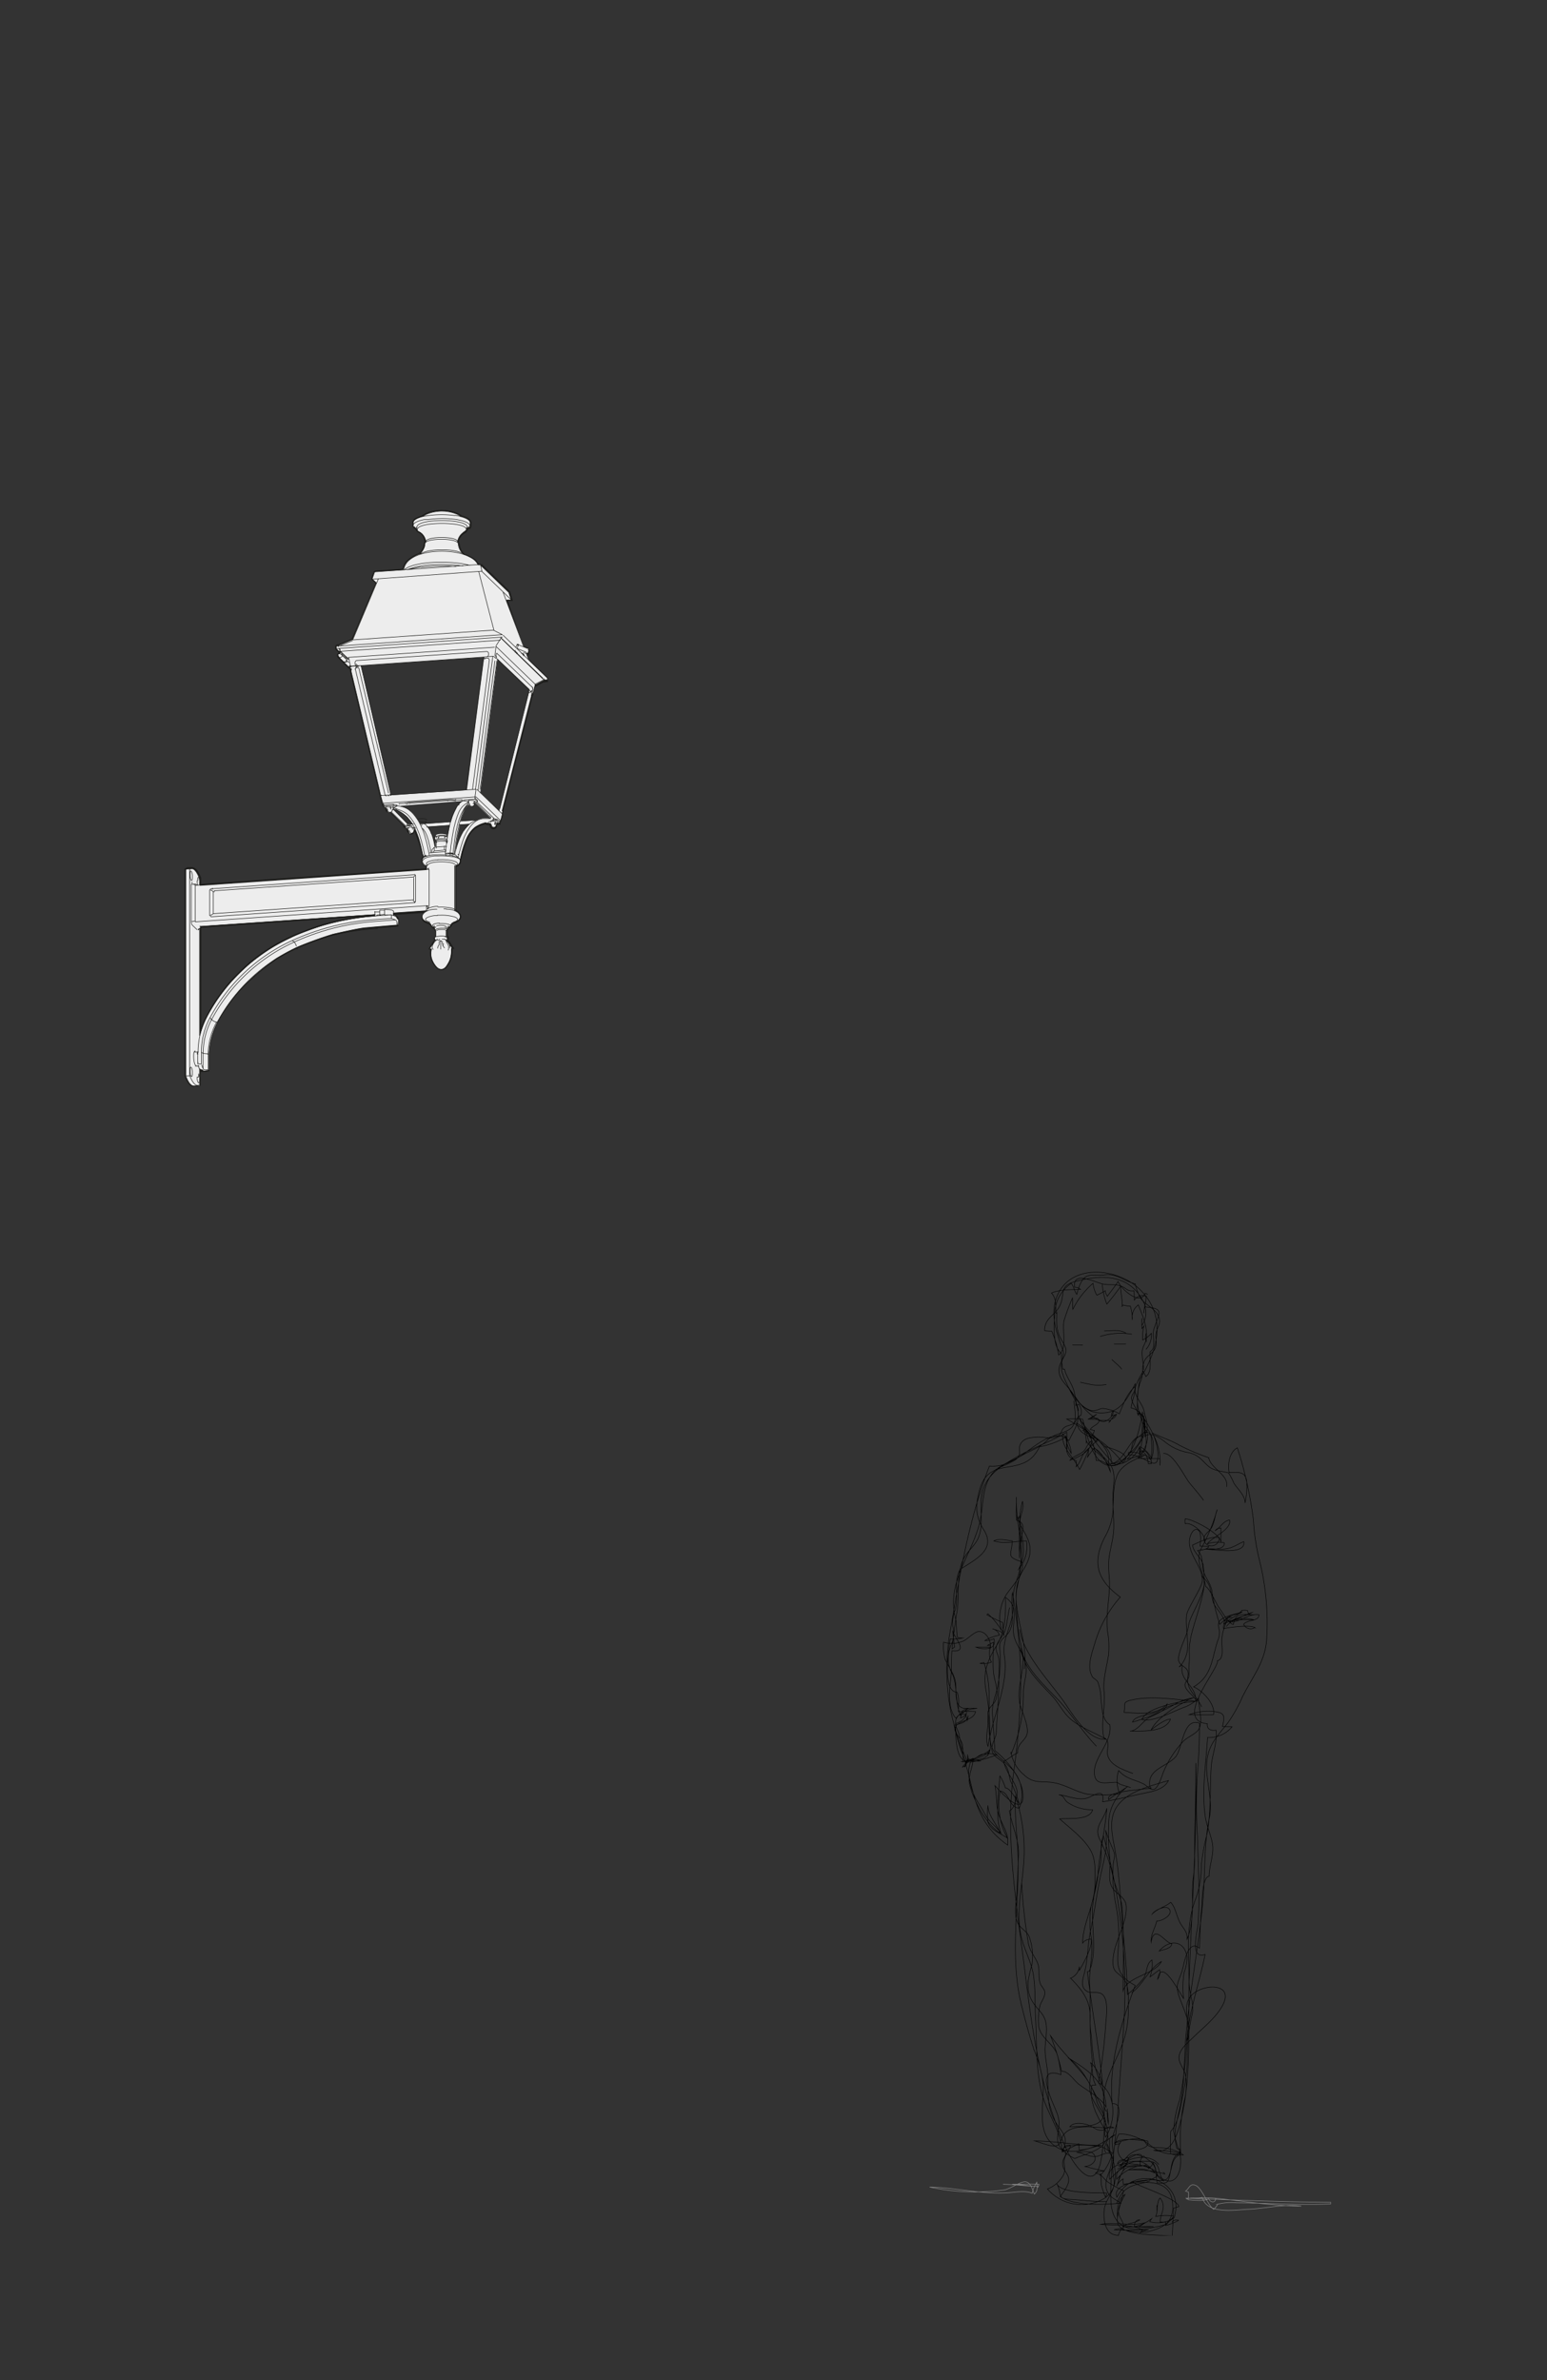 <svg xmlns="http://www.w3.org/2000/svg" xmlns:xlink="http://www.w3.org/1999/xlink" viewBox="0 0 260 400"><rect x="0" y="0" width="260" height="400" fill="#333333" stroke="none"/><defs><style>.cls-1,.cls-3,.cls-4,.cls-8{fill:none;}.cls-2{clip-path:url(#clip-path);}.cls-3{stroke:#000;stroke-width:0.08px;}.cls-3,.cls-4,.cls-8{stroke-miterlimit:10;}.cls-4{stroke:#878787;stroke-width:0.09px;}.cls-5{clip-path:url(#clip-path-2);}.cls-6{fill:#ededed;}.cls-7{fill:#1d1d1b;}.cls-8{stroke:#1d1d1b;stroke-linecap:round;stroke-width:0.09px;}</style><clipPath id="clip-path"><rect class="cls-1" x="155.92" y="213.71" width="67.77" height="162"/></clipPath><clipPath id="clip-path-2"><rect class="cls-1" x="30.99" y="85.71" width="61.23" height="97"/></clipPath></defs><g id="Calque_1" data-name="Calque 1"><g class="cls-2"><path class="cls-3" d="M185.26,215.83a10.73,10.73,0,0,0,.77,3.34,37.43,37.43,0,0,0,2.31-3c0,1.25.34,2.25.27,3.35-.22.24.22-.16,0-.19.35,0,.95.23,1.37.18a8.28,8.28,0,0,1,.33,2.29,2.58,2.58,0,0,1,1-2.5c.9,2.3,1.58,3.56,1.33,6.14a1.82,1.82,0,0,1,0-1.34c.34,1.15-.52,1.85-.67,2.92-.12.8.25,2.29.24,3.23m-20.83,43.59c.61,4.25,5.12,8.83,7.48,12.22,1.38,2,4.08,6.56,7,6.23-2-1.17-4.46-2-6.13-3.56-1.17-1.1-1.85-2.61-3-3.81-2.29-2.45-4.65-4.56-5.22-8,.93,3.52,3.75,6.07,6.15,8.56s4.22,5.51,6.62,8m-12.57,22.9a85.77,85.77,0,0,0,1.09,10c.19,1.42,1,2.22,1.52,3.38s.12,2.35.49,3.52c.18.57.76,1,.8,1.56.06.77-.67,1.58-.84,2.31a10,10,0,0,0-.16,3.58c.41,1.86,2.51,2.83,3.08,4.58a18.62,18.62,0,0,1,.62,3.36c-4.67-1.65-1.35,4.57-.64,6.53.64,1.77.13,2.49.06,4.14s1.47,2.74,2.91,3.43c1.67-.77,4.4-1.23,5.25-3.05,1.24-2.63-2-5.57-2.63-8-.48-1.91.5-3.71.3-5.65a56.47,56.47,0,0,1-.33-7c.05-2.88-1.36-4.62-3.29-6.61a2.37,2.37,0,0,0,1.46-1.95c0,.19,0,.46,0,.63.63-1,2.25-4,2-5.22a1.56,1.56,0,0,0-1.45.65c.06-3.55,2.16-6.69,2.09-10.25,0-1.53.12-3.53-.54-4.94-1-2.19-3.65-4.1-5.39-5.69,1.47-.19,5,.34,5.54-1.55a7.19,7.19,0,0,1-4.24-1.24c-.61-.45-.54-1.15-1.46-1.28,1.57.19,3.15,1,4.74.57,1-.3,3.09-1.94,2.62.62,2.31-.33,4.52-.94,6.76-1.4,1.48-.31,3.52-.6,4.31-2.17-2.85.88-6.84,1.73-8.65,4.37-1.46,2.12-.79,4.82-.36,7.16.94,5.11,1,10.28,1.53,15.44.31,3,.51,6,.59,9a19.5,19.5,0,0,0,2.67-2.7c.69-.9.41-2.51,1.46-3.11a6.16,6.16,0,0,1-.34,2.84c.54-.39,1.11-.87,1.62-1.2a2,2,0,0,1-.34,1.58c.64-3.79,3.64,2.26,4.36,3.24a16.09,16.09,0,0,1,.08-4.33,7.48,7.48,0,0,0,.49-2.72c-.47-2.88-3.1-2.8-4.67-.92.67-.21,2.18-.47,2.1-1.23-1.13-.15-2.93-3.42-3.45-.26-.1-1.22.68-2.4.95-3.57.81.11,2.87-1.07,2.08-2-.58-.73-2.44.22-2.81.8.86-.88,2.14-1.15,3.07-1.93.84.88,1,2.53,1.68,3.64.54.88,1.17,1.4,1.06,2.56,1.05-2.29.92-5.8.91-8.29,0-1.68.39-3.25.37-4.95-.05-5.46.25-10.9.19-16.34.27,12.21-.71,24.38-1.11,36.57-.26,7.94.52,16.15-1.51,23.92-.59,2.25-1.55,5.33-4.45,4.57a18.84,18.84,0,0,1,4.53.51,5.87,5.87,0,0,1-5.1-1.36c-1.26-1-3.6-2.05-5.3-1.86a4.31,4.31,0,0,0-.56,1.78c.43-.17.56,0,.91-.46a2,2,0,0,0,1.06,3.26c0,1.59-2.1.85-1.76,3,1.1-1.46,5-3.67,6.32-1.09-1.89-.84-2.51-.65-4.42-.48a19.07,19.07,0,0,1,6.2.68,1,1,0,0,0-.3-.31m-.73-1.28c-1.63-2.06-5.17-1.19-6.72.36.64-.47,3.5-3.11,3.95-1.66-.95-.55-2.18-.55-2.51.68-.67-.27-1.51-.24-1.65.52a18.67,18.67,0,0,1,1.75-1.13c.35,1.14-1,1.69-1.76,2m-.18,5.85c.64-1.37,1-2.23,2.32-2.88,1.08-.51,2.25-.54,3.34-1m-3.1-31.6c1.89-1.32,2.93-4.14,5-5.24-1.16,2.2-5.81,2.51-6.43,4.92,0-4.54.15-9.21-.14-13.74-.12-1.86-1.08-3.45-1.51-5.24a26.76,26.76,0,0,0-2.28-6.49c-1.06-2.11.68-3.19,1.2-5.22-.32,3.89-1.26,7.58-1.53,11.48a32.65,32.65,0,0,1-1.11,4.89,17.8,17.8,0,0,0,.07,5.78c.28,2.68-.52,5.21-.31,7.91s-.11,5.17.2,7.74c.35,2.94.3,5.94,1.81,8.56.17-.82-1.14-3.13-1.86-3.6.46,1.32.18,2.63.87,3.75a5.45,5.45,0,0,0-.68.05c-.45,3,1,5.39,2.42,7.76,1,1.58-.85,2.26-.07,3.54m20.28-88.41c1.15-1.51,3-1.52,4.57-1.14-1.15.07-5.41-.28-5.06,1.49,1.16-.22,4.41-.67,5.27-.17a1.28,1.28,0,0,1-1.88-.55c.63-.84,2.57-.42,2.57-1.61-1.81-.29-3.19,1.36-4.91,1.21,1-.74,2.63-.94,3.74-1.58-1.65.51-2.83,1.59-4.64,1.41-.49-1.55-1.74-2.18-2-3.6-.41-1.94-.28-2.54-1.86-4,1.78,1.33-1.91,6.54-2.14,8.24-.27,2-1.35,3.44-1.68,5.36s1.88,1.35,1.56,3.24c-.39,2.36,1.4,3.22,2.29,5.2m.55-27.77c.12-1.27-2.1-3.3-3.3-3a2,2,0,0,1,0-.84c1.34.1,6,2.51,6,4,0-.81,0-1.64,0-2.45-.4.11-.6,0-.93.42.91-.54,1.26-1.57,2.38-1.75.36,1.6-2.91,2.87-3.74,4a5.66,5.66,0,0,1,2.84-.18c.14,1.34-2.49,1.08-3.3,1.07,1.42,0,7,1.1,6.59-1.27-1.38.58-1.93,1.18-3.52,1.27-1.17.06-2.52-.23-3.59.18m-6.4-16.26c1.62-.17,3.49,3.84,4.43,5,.81,1,1.59,1.85,2.33,2.89m-9.68-25.39a3.51,3.51,0,0,0,.89-2.69,4.06,4.06,0,0,1-1.46,1.12,7.49,7.49,0,0,1,.22-2.36c-.09.15-.28.35-.34.45a16.65,16.65,0,0,1,0-1.73,5.82,5.82,0,0,0,0,1.18,3.52,3.52,0,0,0,.47-3.19,4,4,0,0,0-.13,1.15c-.06-1,.45-1.81.33-2.86a1.68,1.68,0,0,0-1.95.65c0-.5,0-1.05-.06-1.56-1.08.14-1.2-.37-2-.72-1.14-.49-2-.17-3.24-.42s-5.14-2.33-4.73.54c.62,0,.7.18,1,.36-1.45.05-3.58,0-4.89.62.93,1,.62,2.19.76,3.41a.13.13,0,0,0,.15-.09c-.05,2-.12,3.12.86,4.71s.82,1.82,0,3.3c-2.07,3.55,2.81,4.63,2.31,7.56.17-.09.38-.12.53-.2a2.25,2.25,0,0,1,.33,1.88c-.8.22-.59.84-1.11,1.27s-1.16.36-1.69.77-.42,1-.93,1.37c-1,.67-2.57.16-3.68.23s-2.33.2-2.8,1.3c-.33.78.24,1.44-.45,2.21s-2.75,1.37-3.74,2m4.89,33.45c.87-5.49-3.31-11.56-.22-16.56,1.06-1.72,1.65-3.25.79-5.31-.59-1.43-1.56-2.44-1.81-4,.06.21.15.42.22.62.2-.4.36-.46.33-1-.25,3.54,1.51,6.29-.27,9.5a6,6,0,0,0,1.34-4.76c-1.9,0-3.49.59-5.5,0,.81-.45,2.14-.12,3.12,0-.2,2.55-1.05,2.64,1.61,3.52.5,1.94-1.54,3.91-2.56,5.39a7.51,7.51,0,0,0-.86,6.16,11.93,11.93,0,0,0-2.31-2.83l-.17.16a21.15,21.15,0,0,0,2.66,1.31,13.34,13.34,0,0,0,.21,2.1c-.41-.72-1.18-.76-1.92-1.05a1.61,1.61,0,0,1,1.16,1.07,7.7,7.7,0,0,0-2.45.92,3.06,3.06,0,0,0,1.52-.31c.57,1.93-1.78,1.86-3,1.43.75,0,1.52,0,2.26,0,.06.83-.16,1.81.34,2.49a3.71,3.71,0,0,1-1.91.22c.14-.06.49-.12.64-.16,1.11,3.52.91,6.29.81,9.89-.09,3.45,1.74,6.57-3,6.53h1.32a17.63,17.63,0,0,0-1.78,0,6.51,6.51,0,0,0,2.14.14c-.71,0-1.81.23-2.18-.31a4.59,4.59,0,0,0-.33.62,35.76,35.76,0,0,1-2-6.31c1-.3,2.11-.34,2.35-1.59a3.09,3.09,0,0,1-.14.78c0-.26-.24-.7-.26-1a1.3,1.3,0,0,0-1.61.65c-1.4-1.35-1.15-4.61-.93-6.36s.09-3.24.22-5c3.08.35.18-2.46.15-3.32a21.17,21.17,0,0,0,.33,2.67l-.44.33c.2-2.14.49-4.21.83-6.33.49-3-.31-6.81,1.46-9.4.8-1.18,1.83-1.94,2.28-3.37.59-1.85.21-3.85.3-5.75.19-3.95,2.93-5.65,6.09-7.46,2.69-1.54,5.64-2.51,8.31-4.1.06,1,0,2.41,0,3.27a8,8,0,0,0-.19-2.72,6.56,6.56,0,0,0,.94,3,5.21,5.21,0,0,0-1.45-3.27c-.21,2.46,1.92,3.89,2.85,6a21.47,21.47,0,0,0,1.51-3.38,3.54,3.54,0,0,1-.21,1.37c.31-.57.75-1.05,1.11-1.58,1.43.51,2.23,2.72,2.77,3.94-.31-2.43-3-3.27-4.05-5.19,0,.15,0,.3,0,.45,0-2-.75-2.87-1.25-4.61.79,2.69,5.75,4.85,4.93,8.1a4.78,4.78,0,0,0,3.81-2.1c.19-.42.14-1.11.34-1.48.52-1,1.6-1.27,2.24-2.17.66,1.54-.21,3-.94,4.32a2.56,2.56,0,0,1-.18-1.41c.19.66.8.76,1.14,1.34A6.86,6.86,0,0,1,193,246h.49c.41-1.48-2.83-2.09-3.79-1.91a.37.37,0,0,0,0,.46c2.17-.51,5.09,3.44,4.91-.21-.13-2.77-1.61-4.92-3.14-7.11a3.27,3.27,0,0,0-.18.72c0-1.09-1.1-2-1.12-3,0-.65.75-1.05.55-1.89-1.34,1.2-1.87,2.79-2.6,4.54a6.74,6.74,0,0,0-2.79-.9c-.52,0-1.19.56-2,.34a4.5,4.5,0,0,1-2.56-2.27c.61,1.19,3.31,4.18,4.74,4.15a2.06,2.06,0,0,0,1.63-1.81c-.36.4-.27.42-.36.84a4,4,0,0,0,.87-.28,1.23,1.23,0,0,1-.83.83c.26-.38.24-.43.61-.68a4.76,4.76,0,0,0-1,1.19,1,1,0,0,0,.23-.27c-.67-.06-1.41,0-2.1-.07l-.06-.3a6.76,6.76,0,0,0-1.19,0,8.52,8.52,0,0,0,1-.69c-.48.31-.94.53-1.41.83.62.06,1.26,0,1.88.09-.11.89-1.11.94-1.55,1.64.12,0,.48.15.7.16a2.27,2.27,0,0,1-.7,1.21c.31-.06.75.1,1.06.06a2.94,2.94,0,0,1,.05.66,13.33,13.33,0,0,0-2.41-2m5.85,132.25c0-1.38,0-2.9,1.3-3.77-.47,1-1.25,2-1.06,3.14.13.82.84,1.38.83,2.43-.53.17-1.09.22-1.59.35a50.81,50.81,0,0,0,5.79,0,2.94,2.94,0,0,0-1.36.49c.12-.14.2-.35.33-.48-1.63-.9-5.06-.75-7-.91,2.33-.44,5.32.39,7.44-.29a7.76,7.76,0,0,1-1.08.71,14,14,0,0,0,2.49-.05c-1.73,0-3.49.08-5.2,0,.85-.62,2-.51,2.89-1.13-.56-.08-.94.46-.9,1.15a7,7,0,0,0,2.9-1.35c-.11.15-.22.35-.33.5,1,.36,3.55.29,4-.94a8.64,8.64,0,0,0-3,.08,3.47,3.47,0,0,0,.21-1.88c0,.2,0,.42,0,.62.15-.66.09-1.38.54-1.86,1.18,1.62,0,2.52,0,4.08.3-.08.59.06.9-.09,0,.2,0,.46,0,.64a8.43,8.43,0,0,0,2.2-.86.91.91,0,0,0-1.12.34M185.62,243.08s5.23,1.26,3.06,2.72a19.43,19.43,0,0,0-4.69-4.31,43.6,43.6,0,0,0-4.71-3,19.83,19.83,0,0,1,2.67,0c.63,2.22,1.75,8.38,5.15,7.76s4.51-6.2,4.91-9c-.07.9,1.73,7.53-.48,6.79,1.24-.65,1.4.5,1.91,1.28a14.78,14.78,0,0,0,0-4c-.26-1.19-1.35-1.49-1.1-2.85m-5.48-10c.46.49,1.51,1.27,1.64,1.65m-6.94,2.19c1.79.34,2.46.68,4.38.37m-.36-9c1.15,0,2.66-.3,3.65.37m3.11,13.7c.09-1.59-1.78-2.92-1.59-4.42a12,12,0,0,1,1.4-2.88c.05.27.35.61.42.89,1.14-.71.62-3,.71-4.15,1.22-.78.27-2.55.63-3.74.8-2.68,2-3.54-1.36-3.8-2.07-5.31-6.79-5.7-11.93-4.25-2.72.77-1.54,2-2.48,4-.8,1.7-2.59,2.06-2.58,4.24a7.93,7.93,0,0,0,1.21.08,17.6,17.6,0,0,1,1.16,4c1.5-1.07.55-4.19.9-5.78a38.67,38.67,0,0,1,1.41-3.8c.07.63,0,1.28.08,1.9a13.49,13.49,0,0,1,3.39-4.37,4.79,4.79,0,0,0,.63,2,11.27,11.27,0,0,0,1.42-.75c0,.44.25.67.33.94.63-.82,1.26-1.63,1.82-2.49.51,1.3,3.78,4.15,4.52,2a1.57,1.57,0,0,1,.46.16M161.5,296.05c1,.09,4.11-.78,4.58-1.58a3.09,3.09,0,0,1,0,.43c.08-.19.25-.85.24-.82-.83,1-4.25,1.74-4.18,2.92a3.54,3.54,0,0,0,.47-2.14,2.37,2.37,0,0,0,.21.79c1,.22,1.44-.56,2.18-.79a5,5,0,0,1,2.55.05c-1.11.41-4.06,1.5-5.2,1.13-1.91-.61-1.7-4.78-1.73-6.37.89-.31,1.7-.81,1.81-1.78-.17.51-.5.62-1,.85,0-.74.75-1.17,1.28-1.65-2.45.33-1.94-2.35-2.09-4.08s-1.15-2.66-1.79-4.22a8.2,8.2,0,0,1-.25-2.81,4.72,4.72,0,0,0,3.35-.2c.74-.33,1.8-1.57,2.61-1.59,1.24,0,2.13,1.67,1.89,2.81a3.38,3.38,0,0,1,0-.47l-.47,0c.28-.17.71-.36,1-.53,0,1.63-.13,3.33,0,4.94s1.05,3.32.34,4.87c-.33.71-1,1-1.24,1.86a13.09,13.09,0,0,0,0,2c-.06,1.24-.52,2.59,0,3.82.72-5,3.5-10.22,2.75-15.2-.4-2.67,1-4.51,1.38-7.08.19-1.2,0-2.38.16-3.6.29-1.86,1.29-3.67,1.29-5.56a19.47,19.47,0,0,1,.07-3.89c.2-1.11.62-2.32-.88-2.66-.09-1.28,0-2.61,0-3.91a27.27,27.27,0,0,0,.54,6.07c.3,1.47-.16,2.77,0,4.19a58.14,58.14,0,0,1,0-6.05c.13-1.2.79-2.27.48-3.48a14.93,14.93,0,0,0-.34,5.9,26.89,26.89,0,0,1-.63,8.85,18.35,18.35,0,0,0,0,3.92,29.37,29.37,0,0,0,.9,6.27c.75,3.37-1.3,6.66-.16,9.84.43,1.2,1.27,3.17,1,4.31s-1.74,1.65-1.58,3.19c-.86.32-1.55,1.08-2.33,1.39.27,1.95,2.19,3.62,2.25,5.33,0,.77-.56,2.84-1.33,3,.45,2.47,1.66,4.91,1.55,7.45-.1,2.18-.16,4.45-.31,6.66-.1,1.46-.49,3.28.14,4.67.42.94,1.39,1.33,1.89,2.19a9.48,9.48,0,0,1,.56,4.77,25.2,25.2,0,0,0-.69,3.06c-.07,2.33.62,3.31,2.1,5,1.62,1.86.83,3.93.77,6.26,0,1.47.35,2.67.44,4.1.24,3.71-.41,6,2,9.16,1.14,1.5,1.26,2.23.44,4-.2-3.72-2.66-6.58-3.49-10.12-1-4.19-.74-8.45-1-12.7-.12-2.15,0-4.37-.29-6.5-.27-2.33-1.43-4.25-2-6.45-1.09-3.9,0-8.52.29-12.43a29.29,29.29,0,0,0-1.37-11.62c-.19,3.79.46,7.63.46,11.45,0,7.6-1.32,15.91.48,23.39.63,2.61,1.34,5.22,2.16,7.78a22.09,22.09,0,0,1,1.56,5.61c.23,4.38-1.7,9.74,3.77,11.47.16.84-.41,1.19-.49,1.83-.14,1.25.87,1.76,1,2.8s-.83,2.18-1.41,3c2.38,1.64,7.36,1.38,10.22,1.11-1-.66-2.06-1-2.43-2.29-.5-1.67.79-3.12.82-4.72a2.1,2.1,0,0,0-1.24-2.28c-1-.49-7.48-1-7,.68.89-.52,1.87-.88,2.73-1.38,0,.31.12.77.07,1.06,2,0,4.38-1.37,6-2.53a1.9,1.9,0,0,0-.89.61c0,.82,0,1.65,0,2.47-.95-.11-1.59.53-2.45.56s-2.19-.62-3.1-.73c.83,0,2.57-.42,3,.47.59,1.09-.72,1.95-1.65,1.9,1.05.24,2.34.63,3.39.76a3.8,3.8,0,0,0-1.53.34c1.25.44,1.06.65,1.94,1.44a13.44,13.44,0,0,0,2.74,1.51c-.08,1.43-1.59,4.84-.79,5.89,1.32,1.74,7.05,1.6,9,1.73.08-1.56.16-3.08.22-4.66.27,0,.62-.22.87-.22.05-1.27-6.77-3.46-7.87-4.2,2.26.11,7-1,2.37-2.53-1.95-.65-6.74-1.22-6.12,2.12,1.24-1.17,3-3.21,4.94-3,1.6.2,2.4,1.84,3.6,2.69,3,2.13,3.82-2,3.23-4.29a18.81,18.81,0,0,1-1-3.46,18,18,0,0,1,1-5.26,61.2,61.2,0,0,0,1.18-10.07c.41-4.81,2.14-9.68,3.1-14.41-2.7.95-1.24-4.08-1.17-5.23.3-4.78,0-9.84-.12-14.64a93.52,93.52,0,0,1,0-10.59c.24-2.83.34-5.58.34-8.41-2.78-1-2.85,4.31-4,5.65-1.53,1.76-5,2.07-4.29,5.22a.41.41,0,0,0,.27,0c-1,.33-7.89.46-7.24,2,.94-.81,2.19-1.52,3.23-2.24a7.87,7.87,0,0,0-3.24,6.31,44.12,44.12,0,0,0,.22,6.09c.15,1.35-.31,2.93.2,4.21.64,1.6,2.49,1.78,2.55,3.64.1,3-2.14,5.94-2.23,9-.07,2,.62,1.83,1.71,3s.83,3.33.85,4.91a15.85,15.85,0,0,1-1.33,7c-1.18,2.88-3.75,7.12-2.49,10.34l.3.06a11.61,11.61,0,0,1,.18,2.1,7.64,7.64,0,0,1-.15-2.5m-16.44-84.21c-.32,1.22-.38,2.51-.73,3.72-.29,1-1.31,1.91-1.51,2.84-.16.73.29,1.28.41,2a24.72,24.72,0,0,1,0,3.22c.07,3-.27,6.09-.42,9.11,0,1-.8,2-.75,2.89.08,1.29,1.37,1.6,2.11,2.46s.69,1.71,1,2.8a33.49,33.49,0,0,1,1.48,3.84c-.58-.64-1.47-2.56-2.31-2.58a8.4,8.4,0,0,0-.91-2c-.23,2.65-.82,7.09.17,9.62-.85-1.21-2-1.91-2.69-3.19-.51-1-1.25-2-1.73-3-.77-1.61-1.49-4.4-.56-6a2.4,2.4,0,0,0-1.42.23,20.77,20.77,0,0,0-.08-2.95c-.14-.75-1.27-2-1.27-2.52,0-1.57,3.11-1.29,3.49-3-.94-.07-1.92,0-2.87,0-.07-1.06.18-2.26-.24-3.25-2.56-.11-1.4-7.12-1.18-8.95a7.37,7.37,0,0,0,2.11-.17,5.19,5.19,0,0,1-.87-.07c-.2-1-.11-2.07-.28-3.05-1.65-6,2.37-10.31,3.93-15.92.7-2.55.39-5.66,1.78-8,1.18-2,3.16-2.38,5-3.46,2.07-1.2,5.94-5.19,8.3-2.67,1-2.13,2-3.2,1.4-5.56-.25-1-.31-2.1-.64-3.07-.4-1.19-1.21-2.1-1.49-3.38l-.3,0a13.23,13.23,0,0,1-.24-2.68c-1.54-1.11-1.2-4.8-1.13-6.52a6.38,6.38,0,0,1,2.8-5.23c.42.53.56,1.41.92,1.85.24-.91.71-2.55,1.6-3s2-.11,2.9-.25c2.26-.34,3.18.92,5.33,1.49a8.7,8.7,0,0,0,.89,2.39c.76,1.15,2.42,1.7,3,3s-.25,1.82-.4,3c-.13.9.26,1.6-.16,2.48s-1.52,1.26-1.87,2.26-.12,2.07-.5,3.1a8.49,8.49,0,0,0-.22,5.7c.42,1.44,1.22,2.18.63,3.73a16.35,16.35,0,0,1-2.73,3.8,21.77,21.77,0,0,1,2.82-.62c-1.54.69-3.57,1.49-4.38,3.09s-.72,4-.81,5.66a10.11,10.11,0,0,1-1.37,4.94c-2.24,4.34-1.29,7.27,2.59,10.11A20.16,20.16,0,0,0,184,276.2c-.54,1.79-1.37,4-.4,5.61.17.27.67.47.89.83a8.17,8.17,0,0,1,.54,2.87c.19,1.38.13,3.54,1.5,4.35.47,3.05-3,5.63-2.57,8.46.29,1.95,2.36,1.11,3.83,1.23.51.49,1.59.59,2.24.89M186,370c-2.07.08-4.1-.29-6.15-.37-2.42-.1-1.22-.88-2.27-2.68.72,1.78,6.76,1.52,8.4,1.62,0,.38,0,.37-.21.64a18,18,0,0,1-.67-2,9.92,9.92,0,0,0-.15-1.89.18.18,0,0,0,0,.27,8.56,8.56,0,0,0,2-3.78,1.39,1.39,0,0,1-.89-1.49c1.21,2.57,2.64,7.21-.5,9.17a7.56,7.56,0,0,1-9.52-1.61,5.15,5.15,0,0,0,2.75-2.46c.34-.88-.08-1.77.12-2.63s.87-1.36,1-2.23a.86.86,0,0,0-1.18.77c2.45.69,4.14-.38,6.36-.8-3.74.1-7.41-.7-11.18-.72.87.2,3,1.16,3.8.76.66-.32.58-1.14,1-1.72,1.62-2.35,6-1,8.47-1.27-1-.5-1.28.41-2.05.44-.94,0-1.28-.55-2.27-.9s-2.54-.47-3.06.32c1.39-.07,4.54.15,5.42-1.28.73-1.18-.46-2.87-1-3.9-1.31-2.49-2.4-4.74-4.72-6.45,3.61,2.27,6.18,3.93,6.39,8.3-.87-1.56-3.13-2.74-4.56-3.82-.8-.61-1.83-2.32-2.92-2.18a36.74,36.74,0,0,0-1.86-6c1.74,2.45,3.93,4.57,5.81,6.91a12,12,0,0,1,2,4.24c.43,1.18,1.34,2,1.43,3.3.06.93-.31,1.65,0,2.62,1.73-2.53,1.94-7.38-1.17-9.16a83.3,83.3,0,0,0,1.2-9.58c.07-1.25.59-4.24-.52-5.24-.77-.69-2,0-2.79-.66-1-.78-.47-2.08-.22-3.09.58-2.31.49-4.65,1-7,.67-3.13,1.05-6.3,1.72-9.43.55-2.59,1.26-4.75.8-7.44a28.67,28.67,0,0,0,1.17,3.05c.56,1.31.29,1.29.12,2.65a25.26,25.26,0,0,0,.41,6.67,26.68,26.68,0,0,1,.48,7c-.28,3-.52,5,2.8,6.72-2.29,6.16-4.52,13.18-3.86,19.87,2.56-.14.06,4.87,0,6-.11,1.43.44,2.64.15,4.08s.41,2.62.08,3.9c-.37,1.44-1.45,2.37-1.59,4s.18,4.18,2.43,4.15c0-.39.33-.73.38-1.06a14.16,14.16,0,0,0,4.36.5c2.72-.69,4.49-1.5,4.35-4.58-.19-4.62-4.91-3.84-8.31-3.45,0-.26-.1-.64,0-.89a2.3,2.3,0,0,0-1.1,1.23c.44-1,.68-2.62,1.69-3.11.75-.37,2.26-.08,3.21-.48.11.23.37.42.46.61.28-.32.62-.39.72-1,.89,1.66.37,1.82.72,3.43,1.74.17,1.83,0,2.17-1.56.23-1.06.34-3.35,1.8-3.38a31.74,31.74,0,0,1,.59-8.86,10.86,10.86,0,0,0,.21-4.39c-.22-.92-1.06-1.82-1.1-2.75-.07-1.43,1.41-2.57,2.32-3.46,1.7-1.67,3.84-3.3,5-5.43,2.12-3.95-3.56-3.71-5.36-1.55-1.63,2,.22,5.17-.71,7.6,1.28-2.2-.57-5.55-1.26-7.66-.64-1.92-.08-2.31.5-4.09.36-1.09.9-5.57,2.94-3.93.16-2.14.1-4.36.37-6.44.13-1.08,0-5.48,1.27-5.66,0-1.8.86-3.7.55-5.46-.28-1.58-1-3-1.22-4.69-.6-4.34.15-8.8.4-13.15a5,5,0,0,0,4.12-1.81c-.53-.05-1.08,0-1.61-.05.44-1.89.4-2.36-1.76-2.54a9,9,0,0,0-3.84.56c1.36,0,2.74.06,4.09,0,.36-1.78-1.88-4.07-3.34-4.68,3.07-1.77,3.07-4.71,4-7.63a4.09,4.09,0,0,0,.35-1.53c0-.71-.49-1.31.1-2s2.8-1.11,3.68-1.42c-.38.41-1.45.35-2.12.73A11.47,11.47,0,0,0,205,273a31.59,31.59,0,0,1-1.32-5.7c-.29-1.34-1.15-2.22-1.46-3.38s.12-2.25-.95-3.33c.63-.17,1.61-.09,1.9-.69l-1.48-.06c.05-.56.34-2.5-.44-2.76s-1.22,1-1.31,1.57c-.39,2.5,2.14,4.48,2.14,6.94,0,1.16-2.57,4.77-2.67,5.93-.14,1.62.18,3.22.19,4.84a5.13,5.13,0,0,1-1.14,3.52c-.7.9.31-.8.19.43-.22,2.23,2.5,3.17,2.31,5.61-3.28-.3-7.35-.94-10.57-.26-1.91.4-1.18.65-1.47,2.12,2.38.14,5.58.6,7.24-1.42-.19,1.26-2.23,1.78-3.18,2.38s-1.89,2.22-3.07,2.18c1.88,0,6,.26,6.81-2-.84-.05-2.58,1.27-3.24,1.79,1-2,4.16-4,6.18-4.92m-12.43-59.91h2m-9,.18H182m2.93-1.46a11.29,11.29,0,0,1,5.3-.37M182,239.06c.82,3,5,3.17,4.77,6.93,2.27-.3,3.26-4.88,5.07-4.58.18-2.06.64-4.23-1.74-4.8.14-1.29.88-2.62.69-4.05-1.33,2.55-2.52,4.95-5.72,4.9-2.7,0-4.25-2.06-5.44-4.25m10.78,64.85c-1.59-.64-3.9-1.34-4.26-3.16-.2-1,.58-2.24-.64-2.89-.54-2.56.32-5.16.05-7.75-.2-2,.41-4,.73-6a14.42,14.42,0,0,0-.16-4.15c-.27-2.46.25-5,.34-7.44.06-1.43-.24-2.88-.13-4.3.15-1.84.78-3.59.85-5.46.07-2-.25-4.09-.12-6.14.12-1.8.53-3.42-.68-4.92-1.06-1.3-2.33-2-3.11-3.61-.61.52-.65,1.22-1.2,1.69-.71.61-1.67.76-2.26,1.49,3-1.09,5.1-2.83,2.34-5.56,1.47,1.77,2.61,3.48,4.18,5.19.83.9.74,1.28,2.13.92a4.77,4.77,0,0,0,3.07-2.86,4.18,4.18,0,0,1,2,2c.44-.93.67-4.79-1.17-4.4a1,1,0,0,0,.42,0,6.44,6.44,0,0,0-.52-3.26M188,366.75c-.08-1,.86-1.61.95-2.72a13.23,13.23,0,0,0,2.68-.23,1.44,1.44,0,0,1,.59-1.47c.46.59,1.36.9,1.71,1.58.78,1.47-.23,1.4,1.58,2.59-1.14-1.66-.25-3.31-2.84-3.29-1.25,0-3.45-.17-4.31.92a4.79,4.79,0,0,1,2.5-2.68c.77-.38,2.3-.37,2.05-1.62-1.36-.13-4.48-.67-5.58.32,2-.49,3-.94,5-.5.36,1.3,1.64,1.27,2.63,1.31a7.12,7.12,0,0,1,3.93,1.19,5.14,5.14,0,0,1-2.13-.18,29.79,29.79,0,0,1,0-3.78c1.35-1.36,1.66-4.48,2.08-6.3a33.08,33.08,0,0,0,.71-6.19,30.11,30.11,0,0,1,.75-6.91c.53-2-.4-3.49-.44-5.49-.09-4.61-.59-9.95,1.13-14.28a16.13,16.13,0,0,0,.91-5.58,37.21,37.21,0,0,1,.95-5.16c.71-3.78.48-7.53.71-11.33.13-2,1.1-4.23.82-6.18-.81.16-1.6-.14-1.46-1.08-5.77-.55,1.94-9.16,1.7-10.6,1.14-.23.72-2.33.72-3.23,0-1.62.58-2.52,1-4.09a2.14,2.14,0,0,1,.62,0c-.65.12-1.26.47-1.28,1.16.87-.86,2.37-1.35,3-2.26a2.28,2.28,0,0,1,1,0c.08.6.48.83,1.09.7-1.67.05-3.2-.53-3.46,1.63-.63.09-1.89-2.07-2.35-2.69-.66-.91-1.53-3.22-2.35-3.71-.28-2.21-1.83-4.41-.74-6.33a30.86,30.86,0,0,0,2.7-6.58c-.36,1-.47,2.13-.92,3-.25.52-1.12,1.11-1.25,1.59-.47,1.76,2.41,2.21,2.54.12-1.49-.25-3.22.71-4.52,1.27.22,1.37,1.51,2.09,1.81,3.37a19.36,19.36,0,0,1,.15,2.87c.12,2-1.86,7.25-2.24,9.24-.5,2.64-.06,2.29-.33,5.07a11.61,11.61,0,0,1,0,1.56c-.09.42-.68,1-.65,1.42.08,1,1.5,1.72,1.94,2.71-2.51.29-4.16.4-6.29,1.64-1.16.68-4.1.67-4.47,1.87a31.78,31.78,0,0,0,7.24-3.07,7.84,7.84,0,0,1,2.95-1c-2.25.94-7.42,1.29-8.65,3.63,1.84.53,5.27-1.36,7-2a6.7,6.7,0,0,0,2.56-1.59c0,1.45.79,4,0,5.28-.5.75-1.83,1.26-2.49,1.9a17.2,17.2,0,0,0-3.31,5c-.3.62-.93,3-1.75,3.16-.57.14-1.16-.64-1.62-.88-1.6-.82-3-.83-4.27-2.3a5.72,5.72,0,0,0,.18,3.91,24.11,24.11,0,0,1-5.3.09c-2-.38-3.7-1.55-5.68-1.93s-3.42.28-5.09-1.33a6.11,6.11,0,0,1-2.19-3.88c0,.13,0,.27,0,.4A25.09,25.09,0,0,0,172,284.38c.05-1.86.85-3.36.24-5.24-.7-2.19-2.16-3.43-1.92-5.81.2-2,.55-3.55-1.33-4.87.06,2.81,0,5.66-1.5,8.11s-2.38,4.53-1.75,7.64a41.79,41.79,0,0,1,.63,7.43c.07,3,1.28,3.25,3.21,5.18a6.27,6.27,0,0,1,1.73,7.06c-1.85-.15-1.64-2.72-3.23-2.87a11.76,11.76,0,0,0,1.26,7.93c-1.21-.86-2.88-1.38-3.29-2.72a11.4,11.4,0,0,1,0-2.8c0,1.75,1.52,3.13,2,4.63-1.6-.94-3.46-3.75-4.1-5.42a12.1,12.1,0,0,1-1.07-3.17c-.08-1.32.69-2.58.64-3.95a4,4,0,0,0-1.75,1.47c1.26-.5.53-1.5.19-2.35a21.11,21.11,0,0,1-.76-3.09c-.21-.89-.84-1.61-.52-2.56.45-1.33,2.35-1.76,3.55-1.88-1,0-2.82-.14-2.75,1.27-1.09-2.27-.43-4.7-1.41-7a5.53,5.53,0,0,1-.05-5.28,4.63,4.63,0,0,0,.14-2.68,5.52,5.52,0,0,1,.38-2.84c.64-2.2-.33-4.73.81-6.81,2.69-1.73,6.08-3.34,4-6.64-1.4-2.23-1.43-4-.77-6.53s1.86-3.58,4.52-4,4.36-.86,5.6-3.44a13.76,13.76,0,0,0,4.52-1.66c.17,2-.4,3.25,1.65,4,0,.3.1.69,0,1,.68-.58.79-1.62,1.36-2.34s1.44-1.2,2-2c-1.74-1.31-2.66-.95-3.31-3,2.52,1.49,3,3.67,3.32,6.31,1.16-.14,1.64.78,2.63.88,1.3.14,2.16-1.33,3-2.1,2.19-1.94,2.46-3.28,2.36-6.33a26.36,26.36,0,0,1-.92,7.19c1.21.08,2.44,0,3.65.05,0,.29,0,1.12,0,1.1a9.4,9.4,0,0,0-1.31-5.42c1.6.74,3.19,1.25,4.66,2.1a36.21,36.21,0,0,0,4.84,2.05c.31,1.83,3.43,2.89,3,4.9M180.5,235.41c.06,1.38.68,3.63-.52,4.62s-2.76.81-4,2.05-2.57,1.6-4.14,2.47c-2,1.11-3.14,2-5.55,1.84-3.39,8.7-4.94,18-6.48,27.13a36.81,36.81,0,0,0,0,14.15c.92,4.08,2.42,8,3.37,12.1,1,4.43,2.38,7.65,6.18,10.32.17-2.15-.78-3-1.44-4.92-.57-1.59-.35-3.42-.7-5.08.86,1,4.58,5.12,4.71,2,.11-2.94-2.58-6.2-4.71-7.86-.14-2.07-.27-4.12-.42-6.17s.81-3.5,1-5.36a22,22,0,0,0,.26-5.29c-.4-2.33,1.18-1.88,1.84-3.81.61-1.76-.09-4.06.27-5.92,1.66,9.57,1.89,17.85.23,29.91-1.59,11.55.61,23.32,2,34.9,1.18,9.52,2.71,19.61,6.7,28.43,1.48,3.26,5,8,6,1.81,1.48-8.73-.64-18.53-1.79-27.17l-.57-4.2.32-.05c1.38-3.13.36-7.42.57-10.86a46.39,46.39,0,0,1,1.3-7c.34-1.61-.15-3.44.54-4.88A96,96,0,0,1,189,337.91c-.3,5.67-.81,11.34-1.14,17-.28,4.9-1.34,10-1.16,14.86.23,5.93,4.85,5.27,9.36,4.06a4.26,4.26,0,0,1,1.27-1.1c2.07-6.48-6.74-9.23-9.61-3.45-1-2.33,4.63-3,6-2.93,1.89.09,2.44.54,3-1.41.28-1,.4-2.4,1.57-2.8a2.15,2.15,0,0,0,0-1l-.5-.05c-.84-3.25.45-5.61.86-8.79s.37-6.28.61-9.38c.59-7.86,2.18-15.56,2.9-23.42.44-4.74.13-9.32,1.1-14,.77-3.76-1.28-7.52-.08-11.16.63-1.93,2.06-3.31,3.25-4.89a25.37,25.37,0,0,0,2.39-4.29c1.75-3.52,4-6.05,4.09-10.17a43.13,43.13,0,0,0-1.25-12.82,36.62,36.62,0,0,1-1-6.67,65.94,65.94,0,0,0-2.7-12.18c-1.36.71-1.64,2.78-1.38,4.16,1.56,0,2.59-.29,2.94,1.32a12.49,12.49,0,0,1-.27,3.78c.05-1.21-1.25-2.33-1.86-3.3a11.14,11.14,0,0,0-.91-1.74c-1.42-.4-2.56-.28-3.65-1.36-1.29-1.28-1.66-1.8-3.53-2.14a8.63,8.63,0,0,1-3.71-1.89c-.74-.53-2.3-1.65-3.16-.72,0-1.1.41-4.09-1.25-3.81a25.45,25.45,0,0,1,.37-5.79c3-4.81,4.64-10.51.09-15.06-3.78-3.79-12-4.59-14.12,1.42-1.05,2.94.17,6.13,1.19,8.89.09,1-.44,1.88-.34,2.93a8.66,8.66,0,0,0,.89,2.46c.59,1.52,1.75,3,2,4.63"/><path class="cls-4" d="M174.3,367.74a1.34,1.34,0,0,1-.46,1c-.32-.73-.59-1.93-1.44-2.06s-2.64,1.23-3.67,1.37a36.11,36.11,0,0,1-12.49-.49c4.48.09,8.86,1.29,13.35.94,1.26-.09,2.7-.38,3.89.1a5.22,5.22,0,0,1,.78-1.85c0,.29.08.65.07.94a1,1,0,0,0,.29-.6c-1.49-.09-3,0-4.51,0,1.48,0,2.93.34,4.4.34-2,0-4-.31-5.93-.34m30.79,2.52c.62-.39,1.85-.06,2.68-.32.81,2.91,5.46,2.12,7.73,2,2.93-.13,6-.9,8.93-.53-4.83,0-9.77-.86-14.57-1.34-1.69-.17-3.23.12-4.88,0,8.13.33,16.26.64,24.38.7a.32.32,0,0,1,0,.28c-5.26.22-10.56-.16-15.82-.19a9.29,9.29,0,0,0-3.21.24c.11,0-.45.74-.63.85-1.1-.81-2-3.72-3.14-4.06-.89-.26-.91.47-1.58,1,.12,0,.31.13.48.15a4.24,4.24,0,0,1-.08,1.3c.91.07,2.94.31,3.46-.21.26.73,1.25.83,1.19-.1"/></g></g><g id="Calque_2" data-name="Calque 2"><g class="cls-5"><path class="cls-6" d="M88.91,116.31l-5,20-3.2-3.12,2.89-22.49L89,115.84Zm-6.63,21.25a3.18,3.18,0,0,0-2.09.28L77.4,138l.11-.44c0-.13.5-1.32.5-1.32a2,2,0,0,1,.84-1c.21.38.42.28.42.28a.43.43,0,0,0,.41-.49l0-.1.22,0,2.53,2.52Zm-4.47,2.3a11.53,11.53,0,0,0-1,2.42l-.31,1a22.59,22.59,0,0,1,.31-2.51s.33-1.69.41-1.95l0-.22,1.73-.12a12.9,12.9,0,0,0-1.17,1.39m-2-1.73-5.15.36a9.8,9.8,0,0,0-1.15-1.72,4.12,4.12,0,0,0-1.93-1.22l-.28-.13,10.63-.83a2.46,2.46,0,0,0-1.23,1.32,9.67,9.67,0,0,0-.89,2.22m-.55,2.5s-.06-.4-.35-.39a2.76,2.76,0,0,0-1.44,0,.25.25,0,0,0-.18.22v.13l-.14.08V141l.13.07v.18h.06v.21l-.06.1v.73h-.14a11.1,11.1,0,0,0-.47-1.92,5.86,5.86,0,0,0-.77-1.37l0-.08,3.75-.26Zm-6.71-2.12-2.38-2.43.07-.13a3.63,3.63,0,0,1,.76.25,7.59,7.59,0,0,1,1.52,1.12s.76.94.85,1.08Zm-7.87-26.65,20.72-1.44-2.9,22.35-12.75.87ZM63,154l-.67.05a40.71,40.71,0,0,0-4.27.6c-1.35.23-3.39.8-3.39.8-1.73.47-4.45,1.56-4.45,1.56a34.6,34.6,0,0,0-4.33,2.17,33.92,33.92,0,0,0-3.92,2.8,38.86,38.86,0,0,0-3.17,3.13,28.19,28.19,0,0,0-4,5.82,14.34,14.34,0,0,0-1.17,3.1V156l.06-.1v-.22l29.34-2Zm29-40-3.1-3-.42-1.14h.25l.17-.6c0-.23-.09-.23-.09-.23l-.76-.29-3-7.84.87,0-.4-1.31-4.78-4.61h-.43a2.37,2.37,0,0,0-.61-.84,3.8,3.8,0,0,0-.85-.52,4.9,4.9,0,0,0-.94-.4l-.42-.48a2.59,2.59,0,0,1-.45-1.29.46.46,0,0,0-.24-.32c.13,0,.12-.21.12-.21l.07-.28a3.18,3.18,0,0,1,.44-.7,2.14,2.14,0,0,1,.7-.54.94.94,0,0,0,.31-.47,1.19,1.19,0,0,0,.35-.24h.1l.1-.18a.48.48,0,0,0,0-.24V87.9a.69.69,0,0,0-.15-.42,1.71,1.71,0,0,0-.46-.34,4,4,0,0,0-.9-.33,5.82,5.82,0,0,0-.79-.46A6.7,6.7,0,0,0,75,85.92a9.82,9.82,0,0,0-2.06.08,4.63,4.63,0,0,0-2,.81,5.31,5.31,0,0,0-1.08.43.87.87,0,0,0-.42.48v.55a.71.71,0,0,0,.13.34h.11a1.92,1.92,0,0,0,.33.26.76.76,0,0,0,.4.47c.11,0,.5.33.5.33a2.5,2.5,0,0,1,.59,1.07.54.54,0,0,0,.13.26.39.39,0,0,0-.18.26,7,7,0,0,1-.13.7,4.94,4.94,0,0,1-.74,1.14,6.55,6.55,0,0,0-1.8,1,2.64,2.64,0,0,0-1,1.7l-4.62.29a.35.35,0,0,0-.29.14l-.33,1.08.72.65-4,9.5,0,.07-2.39,1c-.32,0-.36.13-.36.13v.4l.64.6,0,.19a.34.34,0,0,0-.31.21c-.09.21.15.43.15.43l1.75,1.73.33.31c-.08,0-.11.26-.11.26l5,21,.28,1.16.14.23,0,.22.44.46H65v.11l.06.16a.42.42,0,0,0,.43.42.27.27,0,0,0,.21-.08l2.38,2.32,0,.24.46.4h.12v.15l.07.11c0,.47.41.45.41.45a.45.45,0,0,0,.4-.47l0-.1v-.23l.17-.05c.09.19.5,1.25.5,1.25.21.37.84,3.26.84,3.26l.05.33v0a.77.77,0,0,0-.19.24v.31a.94.94,0,0,0,.77.86v.56L33.6,148.76v-1.12a5.18,5.18,0,0,0-.48-1s-.33-.63-.79-.69l-.84,0-.31.13v34.7a9,9,0,0,0,.5,1,1.23,1.23,0,0,0,.83.69l.88,0a.4.4,0,0,0,.21-.12V179.6a.81.81,0,0,0,.32.14l.09,0V180l.65,0a1.47,1.47,0,0,1,.42-.11v-2.65a12.35,12.35,0,0,1,1.37-5.29,27.44,27.44,0,0,1,4.63-6.38A39.2,39.2,0,0,1,46.51,161S49,159.59,50,159.16A55.06,55.06,0,0,1,55.88,157s4.31-1,5.47-1.08c0,0,5.15-.45,5.52-.47,0,0,.06.05.06-.14l0-.3v-.6l-.15,0s-.19-.51-.54-.56l-.17,0v-.38l5.62-.38s-.68.37-.75.8a.8.8,0,0,0,.52.91s.5.23.65.28a1.16,1.16,0,0,1,.41.51.7.7,0,0,0,.52.29v.22l.19.33v1s-.21.11-.21.28a.51.51,0,0,0,.19.31,3.37,3.37,0,0,0-.56.71s-.38.61-.42.73l.27.05a3,3,0,0,0,.27,2.21,3.53,3.53,0,0,0,.67,1,1,1,0,0,0,1.38,0,6.79,6.79,0,0,0,.74-1.23,4,4,0,0,0,.26-1.32l0-.76.16,0s-.48-.79-.56-.9l-.41-.4s.21-.13.21-.26a.39.39,0,0,0-.2-.37v-1l.21-.32v-.28h.13a.54.54,0,0,0,.39-.31s.2-.39.4-.44a2.24,2.24,0,0,0,.67-.29,1,1,0,0,0,.53-.76,1.31,1.31,0,0,0-.5-.77l-.36-.19v-7.5a1.2,1.2,0,0,0,.57-.31.92.92,0,0,0,.26-.65v-.11l.33-1.37c.07-.29.77-2.25.77-2.25a4.93,4.93,0,0,1,1.34-1.79,5.18,5.18,0,0,1,1.76-.78l.58.14.4,0,0,.12.05.1c.07.52.41.47.41.47.38,0,.4-.44.4-.44l.05,0v-.29H84l0-.25.13-.17.3-1.11-.08-.09,5.09-20,0-.17.17,0,.29-1.41,1.5-.8.65-.06Z"/><path class="cls-7" d="M74.35,85.71a12,12,0,0,0-1.44.1,4.79,4.79,0,0,0-2,.82,6.77,6.77,0,0,0-1.09.44,1.07,1.07,0,0,0-.52.6v.6a.77.77,0,0,0,.17.44l0,.08h.13a1.3,1.3,0,0,0,.25.2.94.94,0,0,0,.48.52c.06,0,.29.18.47.31a2.26,2.26,0,0,1,.52,1,.48.48,0,0,0,.06.18.63.63,0,0,0-.11.26,5.77,5.77,0,0,1-.13.69,4.63,4.63,0,0,1-.67,1,6.32,6.32,0,0,0-1.8,1,2.6,2.6,0,0,0-1,1.66l-4.49.28a.5.5,0,0,0-.43.24l-.35,1.12,0,.11.09.08.62.56-4,9.38h0l-2.28.94c-.36,0-.46.19-.49.26v.54l.06.06.54.5a.47.47,0,0,0-.28.29.62.62,0,0,0,.19.64l1.75,1.72.22.21a.58.58,0,0,0,0,.2v.07l5,21,.28,1.16v0l0,0,.12.2,0,.17v.06l0,0,.44.46.06.07h.06l0,.11a.6.6,0,0,0,.61.57h0a.41.41,0,0,0,.19,0l2.23,2.18,0,.18v.06l.05,0,.45.4.05,0h0l0,0,0,.08a.6.6,0,0,0,.59.57.61.61,0,0,0,.59-.61h0l.36.89A33,33,0,0,1,71,143.8l0,.27a.69.69,0,0,0-.17.27v.35a1.11,1.11,0,0,0,.77,1v.25l-37.78,2.62v-1a5.61,5.61,0,0,0-.51-1.05,1.44,1.44,0,0,0-.92-.77l-.87,0h0l0,0-.3.13L31,146v34.86l0,0a6.86,6.86,0,0,0,.51,1,1.39,1.39,0,0,0,.95.78h.05l.88-.05a.54.54,0,0,0,.34-.17l0-.06V179.9h0v.25H34l.65,0h0l0,0a1.18,1.18,0,0,1,.34-.09h.18v-2.84a12.48,12.48,0,0,1,1.35-5.2,27.69,27.69,0,0,1,4.6-6.33,38,38,0,0,1,5.4-4.46s2.46-1.41,3.43-1.83a55.77,55.77,0,0,1,5.88-2.14s4.31-1,5.44-1.08c0,0,4.88-.42,5.48-.46h0c.08,0,.22,0,.22-.33l.06-.27v-.79l-.16,0H67a.93.93,0,0,0-.63-.57h0v0l4.82-.33a1.12,1.12,0,0,0-.32.54,1,1,0,0,0,.65,1.12l.62.27a.91.91,0,0,1,.32.39v0a.94.94,0,0,0,.49.35v.11l0,0,.18.29v.89a.48.48,0,0,0-.22.38A1.06,1.06,0,0,0,73,158a2.43,2.43,0,0,0-.48.65,5.7,5.7,0,0,0-.42.74l-.06.2.21,0h.07a3.25,3.25,0,0,0,.34,2.16,3.9,3.9,0,0,0,.71,1,1.25,1.25,0,0,0,.79.32,1.19,1.19,0,0,0,.83-.37,5.92,5.92,0,0,0,.79-1.3,4.17,4.17,0,0,0,.27-1.39v-.54l.31,0-.19-.31-.56-.91-.29-.28a.42.42,0,0,0,.12-.28.57.57,0,0,0-.2-.46v-.88l.18-.27,0-.05V156a.7.7,0,0,0,.51-.42.82.82,0,0,1,.27-.32,2.33,2.33,0,0,0,.73-.32,1.17,1.17,0,0,0,.6-.9,1.44,1.44,0,0,0-.59-.94l-.26-.14v-7.25a1.16,1.16,0,0,0,.52-.33,1,1,0,0,0,.3-.81v0l.33-1.34c.05-.24.57-1.69.76-2.23a4.73,4.73,0,0,1,1.27-1.71,5.23,5.23,0,0,1,1.65-.74l.54.13.24,0v0l0,.08c.07.44.33.6.56.6H83a.58.58,0,0,0,.55-.53l0-.06v-.18h.58v-.36l.1-.13,0,0v0l.3-1.11,0-.09-.06-.08v0l5.07-19.86v-.09l.1,0,0-.11.28-1.32,1.39-.74.61-.07h.18v-.18l0-.35v-.07l0,0-3.07-3-.31-.83h.12l0-.14.17-.6a.45.45,0,0,0-.08-.37.22.22,0,0,0-.14-.09l-.67-.26L85.36,101l.62,0h.23l-.07-.23-.39-1.3v-.05l0,0-4.78-4.61,0,0H80.5a3.31,3.31,0,0,0-.62-.78,3.5,3.5,0,0,0-.9-.56,3.68,3.68,0,0,0-.91-.39l-.38-.45a2.38,2.38,0,0,1-.42-1.18.53.53,0,0,0-.15-.32.94.94,0,0,0,0-.16l.06-.26a3,3,0,0,1,.4-.63,1.89,1.89,0,0,1,.64-.49,1,1,0,0,0,.38-.51,1.05,1.05,0,0,0,.26-.17H79l.07-.09s.06-.09.12-.2a.78.78,0,0,0,.05-.36V87.9a.84.84,0,0,0-.2-.54,1.67,1.67,0,0,0-.51-.38,4,4,0,0,0-.9-.34,5.59,5.59,0,0,0-.8-.45A6.32,6.32,0,0,0,75,85.74c-.2,0-.43,0-.67,0m0,.18a4.63,4.63,0,0,1,.65,0,6.48,6.48,0,0,1,1.77.42,5.82,5.82,0,0,1,.79.46,4,4,0,0,1,.9.33,1.71,1.71,0,0,1,.46.34.69.69,0,0,1,.15.42v.26a.51.51,0,0,1,0,.25,1.32,1.32,0,0,1-.11.18h-.09a1.19,1.19,0,0,1-.35.24.94.94,0,0,1-.31.47,2.14,2.14,0,0,0-.7.54,3.18,3.18,0,0,0-.44.7l-.07.28s0,.18-.12.21a.46.46,0,0,1,.24.32,2.59,2.59,0,0,0,.45,1.29l.42.48a4.9,4.9,0,0,1,.94.4,3.6,3.6,0,0,1,.85.53,2.26,2.26,0,0,1,.61.83h.43l4.78,4.61.39,1.31-.86,0,3,7.83.76.29s.11,0,.09.23l-.17.6h-.25l.42,1.14,3.1,3v.35l-.65.06-1.5.8-.29,1.41-.17,0,0,.17-5.1,20,.08.09-.3,1.11-.13.17,0,.25H83.4v.28l-.05.05s0,.43-.4.44h0c-.08,0-.32,0-.38-.47l-.05-.1,0-.12-.4,0-.58-.14a5.18,5.18,0,0,0-1.76.78,4.84,4.84,0,0,0-1.33,1.79s-.71,2-.78,2.25l-.33,1.37v.11c.07.31-.25.65-.25.65a1.2,1.2,0,0,1-.57.31V153l.36.2a1.27,1.27,0,0,1,.5.76,1,1,0,0,1-.53.76,2.24,2.24,0,0,1-.67.29c-.2,0-.4.44-.4.44a.54.54,0,0,1-.39.31h-.13v.28l-.21.32v1a.39.39,0,0,1,.2.37c0,.13-.21.26-.21.26l.41.4c.08.11.56.9.56.9l-.16,0,0,.76a4,4,0,0,1-.26,1.32,6.79,6.79,0,0,1-.74,1.23,1,1,0,0,1-.71.31,1.06,1.06,0,0,1-.67-.27,3.56,3.56,0,0,1-.66-1,3,3,0,0,1-.28-2.21l-.27,0a8.11,8.11,0,0,1,.42-.74,3.37,3.37,0,0,1,.56-.71.51.51,0,0,1-.19-.31c0-.17.21-.28.21-.28v-1l-.19-.33v-.22a.7.7,0,0,1-.52-.29,1.16,1.16,0,0,0-.41-.51c-.15-.05-.65-.28-.65-.28a.81.81,0,0,1-.52-.91c.07-.42.75-.8.75-.8l-5.62.38v.38l.17,0c.35.05.54.56.54.56l.15,0v.6l0,.3c0,.12,0,.14,0,.14h0c-.37,0-5.52.46-5.52.46-1.16.08-5.47,1.09-5.47,1.09A55.06,55.06,0,0,0,50,159.16c-1,.43-3.45,1.85-3.45,1.85a39.2,39.2,0,0,0-5.43,4.48,27.44,27.44,0,0,0-4.63,6.38,12.35,12.35,0,0,0-1.37,5.29v2.65a1.35,1.35,0,0,0-.42.12L34,180v-.17l-.08,0a.8.8,0,0,1-.33-.14v2.76a.4.4,0,0,1-.21.12l-.88,0a1.23,1.23,0,0,1-.83-.69,9,9,0,0,1-.5-1v-34.7l.31-.13.84,0c.46.06.79.69.79.69a5.18,5.18,0,0,1,.48,1v1.12l38.15-2.65v-.56a.94.94,0,0,1-.76-.86v-.31c0-.1.19-.24.19-.24v0l-.05-.33s-.63-2.89-.84-3.26c0,0-.41-1.06-.5-1.25l-.17.05v.23l-.05.1a.44.44,0,0,1-.39.47h0c-.06,0-.36,0-.41-.45l-.06-.11v-.15h-.12l-.46-.4,0-.24-2.38-2.32a.27.27,0,0,1-.19.08h0a.43.43,0,0,1-.43-.42l-.06-.16v-.12l-.16,0-.43-.46,0-.22-.14-.23L64,133.77l-5-21s0-.22.11-.26l-.33-.31L57,110.45s-.24-.22-.15-.43a.34.34,0,0,1,.31-.21l0-.19-.64-.6v-.4s0-.11.36-.13l2.39-1,0-.07,4-9.5-.72-.65.34-1.08a.35.35,0,0,1,.29-.14l4.62-.29a2.64,2.64,0,0,1,1-1.7,6.27,6.27,0,0,1,1.8-1A4.94,4.94,0,0,0,71.35,92a7,7,0,0,0,.13-.7.39.39,0,0,1,.18-.26.54.54,0,0,1-.13-.26,2.39,2.39,0,0,0-.59-1.07s-.39-.28-.5-.33a.76.76,0,0,1-.4-.47,1.92,1.92,0,0,1-.33-.26H69.6a.66.66,0,0,1-.13-.33v-.55a.87.87,0,0,1,.42-.48A5.31,5.31,0,0,1,71,86.81a4.63,4.63,0,0,1,2-.81,9.83,9.83,0,0,1,1.41-.11"/><path class="cls-7" d="M63,153.68l-29.34,2v.22l-.06.1v18a14.34,14.34,0,0,1,1.17-3.1,28.19,28.19,0,0,1,4-5.82A37.61,37.61,0,0,1,42,161.94a33.55,33.55,0,0,1,3.92-2.81A34.6,34.6,0,0,1,50.21,157s2.72-1.09,4.45-1.56c0,0,2-.57,3.39-.8a40.71,40.71,0,0,1,4.27-.6L63,154Zm-2.91.39c-1.11.16-2,.34-2.06.35-1.34.23-3.39.8-3.41.8-1.72.47-4.45,1.56-4.47,1.57a30.61,30.61,0,0,0-8.3,5,36.7,36.7,0,0,0-3.19,3.14,28.78,28.78,0,0,0-4,5.84,8.53,8.53,0,0,0-.83,1.93V156.07l0-.06,0,0v-.1Z"/><path class="cls-8" d="M80,134.88l2.22,2.26m-12.93,1.3-.7.07L66.2,136.1m23.17-20.7,0,0m-5.84-5.62c-.06,0-.11,0-.12.18m6.12,5.69,0-.14m-.15-.14h0m0,.7h.07m.09-.19h0m-.29.31h0m.27-.35v0m-32.41-6.51,1.45,1.41m.26,1.18,0,0m0-.07,0,0m13.72,47.64a3,3,0,0,0,.5,2.6c1,1.48,1.86.59,2.17,0a4,4,0,0,0,.64-2.47M84,138.11v.19m-.44-.62.44.42m-11.79,5.22,2.75-.2m1.45.42.5.48m-6.38-5.92a2.3,2.3,0,0,0,.94,0m-1.27-.47.07,0c.29-.08,1.25-.11,1.46.13l0,0m-14.85-27.6h0c0,.67,1,.2.52-.24l-.08,0m-.17,0,0-.07m.1-.32-.1.32m.6,1.42.47,0v-.44m-.95-.92.83.8m.08-.27-.08.27m24.15.18-2.83,21.75m2.83-21.75-.17-.28h0m-.45,0,.45,0m-.45,0-.21.15h0m0,0,0-.17m-1.07,22.24,2.83-21.75m-1.58-.41,0-.07M65.31,133.28l-5-21m0-.31-.44.12-.16.31m0,0,5,21.18m.94.11-.07-.26m0,0h0m.06.26-.06-.26m-5.31-21.15-.15-.09m0,0-.28.08m0,0v-.11m-.11.17v0m.11-.19V112m29.53,4.7-.06-.12m-4.93,19.71,5-19.59m-25.33,17L80,132.65m-.16,1.25.16-1.25M64.37,135l15.46-1.07m0,0,.17-1.25m-.17,1.25h0m0,0H80m.17-1.25,4.26,4.12m-.29,1.13.29-1.13M80,133.92l4.14,4m-4.28-4,0,.23M64.37,135l.14.22m15.34-1.28,0,0v0m0,.05,0-.11m4.09,4.17.17-.16m-6.54-3.43.14,0m-1.09,0,1-.07m-1,.07a4.36,4.36,0,0,0-1.25-.07m0,0-6.36.44h-.17a2.38,2.38,0,0,0-.71.17l-.07,0m-1,.06,1-.06m-1,.1.08,0m-1,.8-.12-.11m16.51,1.61-.08,0m-.17-.28.25.24m-6-3h.1m-8.57.6.09,0,.08,0m-4.15-1.33-.08,0m.38,1.19-.09,0m0,0L64,133.79m.29,1.22.16.18m1.75.78h0v0h-.05m.07-.05-.06-.05m16.3,1.53-.2.09m7.25-21v0m0,0,0,0m0,0h0m.08,0h-.08m.49-1.48-.06,0m1.47-.79-.07.07m-7.18-7-.78,1.23m8,5.72-7.19-7m7.19,7-1.33.68m1.33-.68.08-.06,0-.06v-.07m-8.28-3.9.18-1.52m-.18,1.52h0m0,0,.31.3m6.47,4.55-6.6-6.37m6.27,7.75.33-1.38m-.64,1.08.31.3m.34-1.41.06,0m-.07.07v0m-.34,1.41h0m0,0,0,0M83,110.33l.3.29m.09-.37c0,.15,0,.28,0,.32m0-.56,0,.24m6.17,5.59v-.15m0,.2v0m-.06.14.06-.09m-.29.31.13-.09m-6-5.55,5.84,5.64m0,0,0,.06m.18-.16.1-.12m-32.35-6.66v0m0,0-.08-.1m0,0h0m0,0,0,0v-.06m0,0h0m0-.13v.13m.05-.13h0m0,0h0m1.8,3-.32-1.48h0m.28,1.49.05,0m.06,0,0,0m-.41-1.5h0m0,0v0m25.49-3-26.87,1.87m-.08-.09.08.09m-.07-.22v.13m0-.25v.12M60,111a.33.33,0,0,0-.32.33v0m0,.25v-.25m0,.25a.3.3,0,0,0,.31.3h0m-1.15.08,1.15-.08m23.13-3.11-24.6,1.71m23.26-.11,1.15-.08m-1.15.08a.32.32,0,0,0,.32-.33v0m0-.25v.25m0-.25a.31.31,0,0,0-.31-.3h0M60,111l21.79-1.51m-.39.94-21.34,1.48m-1.17.07h0m22.93-1.59-21.79,1.51M59,112l1.13-.08m-1.5-1.43v0m1.47,1.4v-.07m-.28-.24.22.24h.06m14.57,30.38v.61m0-.61.38.09m-.38.52.31.08m-2.16.29L73,143m0,0,1.59-.12m-1.59-.5V143m0-.62,1.59-.11m-2,.53v.54m0-.54.43-.42M86.91,109l.22-.62m0,0h.08m-.08,0-.22-.05m2,.8-.09-.07m-.26.7v0m.34-.62-.09-.06M75.14,140.48l-.09-.1M71.57,91v0c.19-.9,5.13-.9,5.35,0V91m-6.57-1.62-.1-.08c-1.32-1.82,9.63-1.74,7.93,0l-.1.08m-8-.68,0,0c-.43-1.61,8.73-1.64,8.49,0l0,.07m-2,6.44a26.9,26.9,0,0,0-5.81.15M77.83,93,77.74,93c-1.39-.81-5.52-.8-6.93,0l-.1.06M77,91.31v0c-.33-.91-5.31-.91-5.58,0v0m13.18,8.32h0M80.47,96.1,83,105.87m4.89,4.06,0-.15m-1.09-.22h0m.08.09,0,0,0,0m-.28-.35h0m1.5.74-.24-.18m-1-.21h0M56.94,109l.11.11m1.56,1.66-.43-.42M75.65,143.4l.12-1c0-.32.09-.65.14-1s.09-.65.15-1,.11-.64.18-1,.11-.5.17-.75.13-.5.2-.74.15-.48.23-.71l.18-.48c.06-.15.13-.3.2-.44l.22-.36.25-.32.28-.26a4.87,4.87,0,0,1,.43-.33l.25-.19.14-.11m0,.09-.14.25-.17.22-.18.22-.2.27-.2.31-.16.29c-.08.14-.15.29-.22.44s-.13.31-.19.47a4.6,4.6,0,0,0-.19.52c-.06.18-.12.36-.17.54l-.15.57c0,.18-.09.38-.13.57s-.12.64-.17,1-.11.64-.15,1l-.12,1-.12,1M69.61,139l.07,0m1.36.25,0,0,.21.25.19.3a4.12,4.12,0,0,1,.23.47c.07.17.14.35.2.54s.12.38.17.58.13.55.19.83.11.57.16.87l0,.16m-6.39-7.66a4.93,4.93,0,0,0,.73.45m11.65-3.33,2.9-22.21M60.71,112l5,21.67m15.62-23.2v.1m-20.63,1.33v.1m22.12-1.64-2.91,22.32m-15.18.88,0,.1.07.07m.4,0,.22,0m-.66-.09.18.13m0,0v0m-.26-.13.06,0m-5.08-21.16.06,0m4.29,21.44v0m0,0h0m0,0-.1,0m-4.1-21.69-.1.17m29.31,3.94,0,.1m.28.45v0m-.32-.53v.05m.32.48v-.1m-6,21-3.16-3m-4.87-.14h0m-6.36.44h0m-3,1.13,0,.1m0-.1,0,.1m23.26-20h0l0,0v0l0,0,0,0m-6,21.93h0m0,0,0,0,0,.05m0,0v.32h0m0-.42,0,0m-.84.31,0,0v0m.81,0,0,0M78.84,135v0m.8,0-.06-.06m.11-.32V135h-.11m-.74,0h-.06m0-.32v.33m0-.33,0,0,0-.05m0,0,0,0m.75.45h0l0-.06m-.91,0,0,0h0m-13,.51v.32m.05.1,0,0m-.81-.35V136m.81,0v0l0-.05m0-.32h0m0,0v0l0,.06m0,0V136m0,0h0m0-.41,0,0m-.83.31v0l0,0m.81,0,0,0m2.86,3.54v0m.74-.44h0l.1.06m0,0v.33m-.84,0h-.06m0-.32v.32m.79-.43h0m-.81.42,0,0h0M88,109.7l.64.11m-.06-.09,0,0,0,0,0,0h0m-.14-.09h0m0,0c-.48-.22-1-.42-1.46-.61m.17-.74h0m-.1,0-.05,0H87l-.05,0H86.9m0,0h0M75.05,141.46l-.08,0c-.29-.14-1.53-.17-1.7.12v0m1.84-.05h0l0,0m0-.5-.08,0c-.28-.14-1.54-.17-1.7.12v0m1.86,0L75,141m-1.77.15-.16-.11m0,0v0m.65-.24h-.06m1.14,0-.06,0m.37.33h0m-1.36-.67v.31m1-.28-.5,0-.52,0m1,.33v-.3m.2.67-.08,0-.1,0a2.48,2.48,0,0,0-.72-.06h-.15l-.15,0-.45.16,0,0h0m1.75,0-.08-.1m.08.18,0,0,0,0v0l0,0-.06,0m-1.33-.38v-.31m0,0h.06m-.65.23V141m.59-.53-.3.07-.29.15m1.73-.19v.31m-.06-.32h.06m.37.19-.18-.12-.19-.07m-1.74.51v-.31m0,0v0m4.31-53.26.26.06c.34.1,1.61.47,1.28,1h0m-9.44,0h0l0-.09c-.18-.65,1.47-1,1.86-1.08l.29,0,.32,0a17,17,0,0,1,4.88,0l.3.06.28.06m-7.77,1.17.3.25m8.52,0,.38-.29m-2.38-1.92a16.23,16.23,0,0,0-4.82.06m-1.3,2.6.27.15m7.27,0,.19-.1M80.79,95l0,0M81,96.07,80.79,95M81,96.07l0,0M80.77,95,81,96M62.57,97.34l0,0m0,0L81,96M62.55,97.3l.4-1.11M80.78,95h0M81,96.05,80.79,95M81,96.07h0m4.89,4.73.07,0M81,96.05l4.9,4.73m-.4-1.23.4,1.23M80.79,95l4.73,4.57M63.1,96.1l-.15.09m17.73-1.31h0l0,0,0,0m0,0-.08-.09m4.77,4.59,0,0,0,0M76.7,95.16l-.23,0m-5.81.15a16.59,16.59,0,0,0-2,.42m9.16-.63-.21,0c-2.59-.39-6.52-.39-9,.59l-.15.07M79,95l-.11,0c-2.39-.72-8.87-.87-10.9.71l-.09.09m-5.29,1.57.65.63m-.65-.63h0m15.23-4.27,0,0,0,0m-7.12,0,0,0-.06,0m15.3,7.73v0m-.86.08.86-.06m-.4-1.23h0m.4,1.23-.4-1.24m.38,1.24h0l-.88.06m.48-1.29,0,0M87,109.85l-.14-.14m-.28-.37,0,0m-28,2.67.28.07M92,113.94l-7.45-7.19M92,114.28v-.34m-.09.35H92m-5.39-5,0,0m2.21,1.49-.4-1M88,108.69l-3.43-9.11m2,9.79.13.2M56.62,109h-.09m0,0v-.33m.66,1-.66-.64m0-.45,0,.11m.07-.09,0,0m.06,0-.06,0m2.71-1.12L63.6,97.27m28.28,17-.54,0m.54,0,0,0m0,0-.57,0m.57,0v0M56.62,109l27.81-1.93M56.62,109l0,0m0-.43.06,0m0,0h.26m0,0,27.48-1.91m-1.51-.76-23.62,1.64m23.62-1.64,1.51.76m-27.62,1.88-.11,0m.11,0,.14,0m.11,1.36,0-.05h0m-.11,0,0,.05h0m.86,1.31.47,0v-.44m.36,1.27.28.07M76,143.82l.09-.36m-.46.3,0-.37m.48.07a.88.88,0,0,0-.48-.06m-.66.41-.12-.36m.78,0-.78,0m1.47.21-.21-.2m-.48-.06-.78,0m0,0c0-.31.07-.63.11-.95s.07-.62.11-.93.08-.62.13-.93.1-.62.16-.92.12-.61.19-.9.15-.59.24-.88.11-.35.16-.52.13-.33.19-.5l.21-.49.22-.46.23-.4.19-.28.18-.22.17-.17.17-.13.16-.1.17-.09m-1.52,9.08.12-.94c.05-.31.09-.62.13-.93l.15-.93c.05-.3.11-.61.16-.91s.12-.61.19-.91.15-.59.22-.88l.15-.51c.05-.18.11-.35.16-.51l.18-.5.21-.45a3.16,3.16,0,0,1,.24-.41l.22-.27.25-.21.13-.07m.84-.29.21-.05m-3.77,8.57.21.21m-.21-.21a.88.88,0,0,0-.48-.06m4.28-8.51-.24,0m-1-.15-.84-.12m.34-.16-.34.15m2-.26-1.63.11m2.06.31-.43-.42m.43.42-.33.15m-.1-.76v.19m0-.19.43.42v.19m-10.87,3.74a6.17,6.17,0,0,0-.92.3m1.12.19h0m-1.14-.19.28.05.29,0,.26,0m-.83-.13,0-.19m4.63,3.74c-.05-.25-.09-.51-.15-.75s-.12-.5-.19-.74-.16-.47-.25-.68l-.17-.39-.2-.35-.22-.32-.23-.28-.23-.2-.18-.09-.17,0-.14,0m2.16,3.78a9.18,9.18,0,0,0-.72-2.41m-4-1.13.85.12m-.75.46h.14m.9-.07h.21M68.13,139l.44.42m-.44-.42.34-.16m0,0,0-.2m-.36.16v.19m.36-.35-.36.16m4.05,4.88c-.06-.3-.12-.61-.19-.92s-.13-.61-.2-.92l-.24-.9c-.08-.3-.17-.59-.27-.89s-.21-.58-.34-.86a9.2,9.2,0,0,0-.4-.84c-.08-.16-.18-.32-.27-.48s-.21-.32-.32-.47a5.3,5.3,0,0,0-.34-.45,5.14,5.14,0,0,0-.38-.42l-.4-.36-.34-.24-.35-.18-.37-.13-.36-.09-.37-.07-.37-.06m-.6.28.71.31.42.15.41.17.4.21.37.26.29.27.35.4c.11.14.22.29.32.44s.22.32.32.49.19.33.27.51.18.36.25.54.16.36.23.55.21.61.3.92.18.62.26.93.16.64.23.95l.21,1m-4.58-7.59,0,0m-.62-.16-.24,0h0m.77-.54,0-.19m-.62.1.59.09m-.59-.28v.19m.62-.1-.62-.09m.59.28-.6.27m0,0,0,0m-1.13.16.15,0m-.59-.45.44.43m1.19-.54-1.63.11m0-.19v.19m0-.19,1.63-.11m16.84,2.7-.59.28m-5.4,6c0-.21.1-.41.14-.61s.15-.58.23-.86.16-.57.25-.85.18-.55.28-.82a6.81,6.81,0,0,1,.34-.78,7,7,0,0,1,.39-.72l.27-.41.3-.38.33-.35.37-.31.42-.25.37-.14.42-.09.43,0h.46l.48,0h0m.45,0,0,.19m-.72.31-.08,0m-5.71,5.48.15-.64q.1-.42.24-.84c.08-.27.18-.55.28-.81a6.81,6.81,0,0,1,.34-.78c.12-.26.26-.5.4-.74l.29-.41.32-.39.36-.36.38-.31.41-.25.34-.12h0m1.58.33.18.06m1.78-.44-.59-.09,0-.2m0,0,.62.1m0,0v.2m-1.18.18.59-.27m1,.51-.44-.42m-1.19.53h.17m.87-.06.59,0m-1.63.11-.59-.09m-46.14,33a3.82,3.82,0,0,0,.7.42m30.64-16.22-3.44.24m.38-2v-.84l.77,0m-1.5,1,.17-.06m-.32-.63v0l0,0,.05,0,.08,0,.11,0,.13,0,.15,0,.16,0,.18,0m-14,6.09.16.16m13.51-3.44A39.36,39.36,0,0,0,50,159.17m0,0a29,29,0,0,0-13.53,12.69m-.16-.15.16.15m-1.81,8.06.1,0M34,180h0m0,0h0l.07,0,0,0,0-.05-.1-.05-.08,0m-.38-.29a.71.71,0,0,0,.38.3m-.6-.89a3.23,3.23,0,0,0,.22.59m.39-.64a4.6,4.6,0,0,0,.25.65l.08.1.16.07.19,0,.21,0h.14m0,0,.16.16m0,0a1.26,1.26,0,0,0-.47.08m0,0h0m-.74-3.2.25.24m0,2.48V177m1.44-5.67A11.94,11.94,0,0,0,34.15,177l0,0a1.56,1.56,0,0,0,.61.09h.13m-1.73.06,0-.12,0-.1m1.67.16.16.15m0,2.6v-2.6m1.36-5.36a11.29,11.29,0,0,0-1.36,5.36M74.94,158l-.08-.07,0,0h0m-1.34,0h0m1.39-.54a2.93,2.93,0,0,0-1.41,0m2.24,1.6-.07-.24m-.82-2.53-.12,0c-.26,0-1.14-.06-1.32.16v0m1.74,0v0l0,0-.06,0-.09,0-.11,0m.12-.35-.13,0c-.24-.07-1.57-.09-1.63.23v0m2.09,0h0v-.05l0,0,0,0-.07-.05-.1,0-.13,0m.68-12.23v0m.39,0v0m-4.38.19v0M33.33,156.12v.06l0,.06,0,0,0,0h0l0,0m.19-.24h0m40-2.14-.26,0c-.71,0-2.85.55-1,1.12h0m3.93,0h0l.18-.06c.33-.1.81-.37.33-.68l-.12-.06-.14-.07a7.67,7.67,0,0,0-2.38-.3h-.55m.09-1.48-.25,0c-.27,0-1.49.18-1.52.57h0m4.76,0V153c-.27-.52-2.23-.59-2.73-.55l-.25,0m2.85-7.21-.1-.06c-.67-.45-4.13-.54-4.51.23v0m4.76,0v-.05l0-.06m-4.56,7.16-.16.23m.16-6.82-.16.2m1.56-2.22-.28,0c-.42,0-1.88.23-2.06.7v.07m6.34,0v0c-.26-.75-3.07-.82-3.7-.77l-.29,0m.15.67-.27,0c-.24,0-2.27.3-1.5.88l.06,0m4.76,0,.07,0,.08-.07c.27-.25-.12-.47-.33-.54l-.17-.06-.18-.05a7.79,7.79,0,0,0-2-.2h-.54m-1.71,8.22-.06,0c-.17-.11-.25-.26-.09-.42l.09-.07-39,2.71m33.38-1.49,5.64-.39m.17-6.94h-.17m.08,0,.09-.17m-7.31,7.91v-.11m.91,0v0l.06,0m-1.75.12v-.11m-.57.15h0v-.06m-.2.08,0,0m3.79.56h-.08m-3.71-.55v0M33.29,178.57h0m0-1.44H33.2m.09,1.52,0-.09m0-1.65,0,0m0,0h0m.82,3v-.08m32-44.19v-.09m-1.12,0v.09m4.81,3.56v-.09m-1.12,0v.09m14.88-.95v-.09m-3.68-3.47v-.09m-1.12,0v.09m3.84,4a.41.41,0,0,0,.81,0v-.08m-.81,0v.08m.77-.51h0m-4.44-3.06a.4.4,0,1,0,.8,0v-.07m-.8,0v.07m-13.77,1a.4.4,0,0,0,.4.4h0m0,0a.4.4,0,0,0,.38-.4V136m-.8,0v.07m.77-.5h0m2.93,4.07a.4.4,0,0,0,.4.4h0m0,0a.39.39,0,0,0,.38-.4m0,0v-.07m-.8,0v.07M88.67,109c-.47-.21-1-.41-1.45-.6m-.32-.05-.21.45m.53-.4-.09,0-.21,0h0m1.79,1.48.18-.68m0,0h0v0h0l0,0-.07,0-.09,0m-15.4,32.59v.76m1.81-.85v-.22m-1.76,0v.22m1.82-.22v-.19m-1.87,0v.19m1.87-.63v-.14m-1.87,0v.13m1.86-.13-.15-.22m0,0,0,0c-.28-.14-1.57-.21-1.66.2v0M69.53,88.53l.09.15m9.26,0,.09-.15m-9.5-.66v.47m9.56,0v-.46m0,0v-.06c-.09-.57-1.13-.85-1.58-1l-.09,0m-5.73-.1-.17,0c-.5.1-1.83.39-2,1v.1m7.88-1.05q-.43-.09-.87-.15m1.13.22h0a6.4,6.4,0,0,0-6.67,0l0,0m6,4.06v0a2.26,2.26,0,0,1,.95-1.42h0m-7.26,0h0a2.24,2.24,0,0,1,.93,1.39l0,.08M69.64,88.5a1,1,0,0,0,.39.38m8.44,0a.87.87,0,0,0,.39-.39M70,88.84a.55.55,0,0,0,.3.47m7.77,0,.11-.07.11-.11.07-.09,0-.1,0-.09v-.06M70,88.6v.24m8.44,0V88.6m-6.89,2.34v0m5.32,0h0v0m3.76,3.92L63.1,96.1m22.38,3.38-4.72-4.56M68.5,95.7l-.06,0m11.9-.82,0,0c-1.39-3.09-12.06-3.15-12.47.89v0M70.73,93h0m0,0-.14.12m7.37,0-.08-.08,0,0M77,91.31a2.51,2.51,0,0,0,.83,1.75m-7.24,0a2.54,2.54,0,0,0,.82-1.75M58.58,112l.5.47m29-2.31v0m-.29-.35-.09,0-.09,0m-1.05-.38h0v.05m1.51.76v0m0,0v0l-.25-.28,0,0m-1.22-.39v.08m.22.22,0,0m-.27-.34v0m-27.32-1.86-2.42,1m1.82,2.68-.47-.46m-.46.47.82.8m18.67,23-.12.16m-7.83,3.77.21,0,.1,0m0,0,.1,0m1.31-.45-.23.1m1.67,1.27,0,0m-5.59-3.78.23.12c2.59,1.3,3.4,4.38,3.94,7l.13.59m-4.33-7.7a1.19,1.19,0,0,0-.61-.17m11.13,8.54.19-.82c.67-2.7,1.39-5,4.45-5.48l.25-.06m-10.74,0h0l.09,0,.07-.05,0,0v-.05h0m0,0v-.11M84,135.91l4.85-19.54M77.36,138l2.8-.2m-9.49.66,5.09-.35m13.06-21.75,0-.23m0,0,0-.14m-30.66-5.28-.82-.8m-.46.48.82.79m23,21.47,2.81-21.61M64,133.79l0,.07m-5-21.12,5,21m-4.19-21.43v0m0-.09v.07m-.7.16-.07.07m0,0,0,.15m25.43,23.61,5-19.59m0-.13,0-.11m-.11,0-.22-.23m.25.26,0,0m.09.16-.06-.12m.07.23v-.11M79.83,134l0,.14m-3.26.46a4.37,4.37,0,0,0-1.14-.06m-6.37.43,6.37-.44m-6.37.44a2.33,2.33,0,0,0-.79.17m-3.87,0,.09.09m1.25,1.2,2.43,2.36M66,136.1h0l0,0,0,0,.06,0h0m5.65,2.9,3.8-.27m1.6-.11,1.8-.12M91.26,114l-7.09-6.85M83.72,110l-.17-.14m6,5.73L83.73,110m5.74,6.12.09-.19m0,0-.06-.31m0,.35v0m-32.45-6.54,1.48,1.42m.24,1.21.1.25m-.11-.29v0m0-.18v.14m6.08,23.63v0l0,0,.06,0,.09,0,.1,0h.36l.44.1,0,0h0m3.67,3.62,0,0v0l0,0-.06,0m.09-.21,0,0h0m-1.12,0v0a1.43,1.43,0,0,1,1,0l0,0M82.78,138h.37l.11,0,.09,0,.07,0,0,0v0h0m-4.7-3.38,0,0,0,0m0-.12v0l0,0,.06,0,.08,0,.11,0h.36l.44.11,0,0h0M74.93,143l-.08-.07m8.42-4.76v.33m0,.1,0,0m0,0,0,0,0,0m-7.68,20.71h0a1.18,1.18,0,0,0-.4-1L75,158m-1.64,0-.13.12c-.33.26-.84,1.08-.42,1.44l0,0m2.21-1.6,0,0c.24-.17.13-.45-.12-.53l-.11,0m-1.47,0-.09,0a.29.29,0,0,0,0,.55h0m0,0h0m0,0h0M75,158v0h0m1,1.34-.08-.15c-.29-.34-.42-.75-.68-1l-.13-.09m-1.71-.73h0l.07,0m1.52.08v0h0m-2,.83h0c-.23.23-.44.72-.69,1l-.06.17m2.73-2v-1m-1.74,0v1m-.18-1.28.18.26m1.74,0,.17-.26m-2.11-.09,0,.11m2.07,0,0-.1m0,0v-.21m-2.14,0v.21m2.14-.21v-.07l0,0-.06,0-.08,0-.11,0-.09,0m-1.47,0,0,0-.09,0-.08,0,0,.05,0,.06v0M75,158h0m-3.91-14.36.1.34m.13,0v0M32.57,182.52l.77-.05M32.24,146l-.77.05m1.27,2.52-.2,0m.88,7.56-.12.08m.12-.08.19-.05M75,152.75l-.41,0m1.5,2.36h.06c2.13-.67,1.12-2.26-1-2.31H75m-1.56,0h-.14c-2.19,0-3.41,1.61-1.14,2.33h0m.36.51a1.08,1.08,0,0,0-.44-.57m4,0a1.08,1.08,0,0,0-.44.57m-4-2.57v0m4.76,0v0m0,0v-7.59m-4.76,7.28V153m0-7.59v.66M73,155.55v.23m2.38,0v-.23M71,144.67v.12a1,1,0,0,0,.61.7l.17.07m4.76,0,.08,0a1.05,1.05,0,0,0,.7-.72v-.37m-6.34,0v.23m5.55.77h0v0m-4.76,0h0v0m0,7.26h0m.07-6.64,0,0h0m0,0-39,2.71m.78,6.9,29.46-2m3.14-.22,5.64-.39M67,155v-.6m-.85-.62v-.65m-3.14.05v.72M34,180l.61,0M67,154.41h-.16m-34,24.77.6,0m-.1-2.38-.66,0m1.38,3V180m39.87-22,0,0,0,0h-.11l-.19,0h-.07m0,1.36v0l0-.05v0h0l0-.07.07-.12,0,0,0-.06,0-.05.08-.11.1-.17,0-.19v-.22l.06-.13m.82,1.12-.2-.3m-.43.51v-1.4m.17.07-.17-.07m.35.84,0-.07,0-.1-.07-.2v-.12l0-.12,0-.14v0m.18.77,0,0v0m-.38-.89-.18.08m1.36,1.51.08-.16,0-.16V159l-.05-.14-.12-.21-.11-.18-.09-.19-.07-.2-.07-.15-.1-.09m0,0h-.16l-.08,0h-.16l0,0,0,0m.16.83h0v0h0m0,0-.08-.07,0,0h0v0l0,0m-.18-.77,0,0h0m-.42,0v0m-.05,0h0M75,158h0l0,0,0,0m-.45.81,0,0h0M73.35,158l.06-.06m1.61-.48-.22-.07m-1.3.46-.2.17m0,0h0m0,0v0M75,158v0m0,0,0,0-.24-.15m.88,1.19,0-.09m-.84-1.11,0,.07m-1.33,0,0-.07m1.32-2.25a3.06,3.06,0,0,0-1.41,0M75,158v0h0m-1.7,0v0m1.7,0h0m0,.06h0v0m-1.74,0h0M71.76,143.9l-.35,0m-.21.1.08.07m.13-.17h-.09l-.08,0,0,0v0m0,0v0m.45-.08h-.1m0,0h-.1l0,0h-.06l0,0h0m4.67-.35-.36-.06m-.09,0h-.17m.26-.05-.43,0m.89.12-.1-.1m0,.08,0,0-.38-.06m1.31.22,0,0m0-.05h-.06m0,0h0m-5.53.19h0v0h0l0,0h.12m4.39-.23-.34,0m-42.79,33.1,0,0c-.47-.09-.27,2.58.16,2.44l0,0m-.71-30.52v-.26l0-.05,0,0,0,0h0m-.13,6.57v-6.2m0,6.2a1.2,1.2,0,0,0,.13.62m.85.81-.85-.81m1.25,26.89-.12.06c-.67.25-1.21-.9-1.4-1.35l-.13-.3m0,0V146.05l.12-.07c.67-.25,1.21.91,1.4,1.36l.13.29m0,34.74v-2.82m0-5.56V156m0-7.25v-1.13m-1.18,32.71v.28c-.14.83-.4-.17-.39-.45v-.29c0-.95.35-.44.39.16v.3Zm0-32.94v.27c-.14.84-.4-.17-.39-.44v-.3c0-1,.35-.43.39.17v.3ZM33.14,181v.3c0,.37.28,1.16.39.3v-.43a2.3,2.3,0,0,0-.14-.63l0-.07,0-.05,0,0,0,0,0,0,0,.06,0,.1,0,.11V181Zm0-33a2.42,2.42,0,0,0,.08.71m.31,0v-.22a2.65,2.65,0,0,0-.1-.84l0-.09,0-.07c-.15-.21-.22.17-.22.26v.27M32,180.78l-.76.05m1.37,1.69h-.1c-.54-.06-1-.95-1.15-1.38l-.12-.3V146.1m1,8.76.25,0m-.25-6.25.25,0m0,6.21h.21m.9.82v.06m-.79-7,0-.05m.9,7V156h0m-.9-7.3v6.2m.34-6.1-.28-.27m-.27.17h.21m.71,7.35-.19.24m.19-.24.19-.05m-2.12-10-.27.1m42.55,9.05-.2,0c-.38,0-1.58.3-.61.64h0m2.35,0h0l.12,0c.17-.07.39-.21.16-.37l-.09,0-.12-.05a4.19,4.19,0,0,0-1.27-.17h-.42m-1.81-2.65.14-.35m0-5.55v5.55m0-6.05v.49m-.14-.69h0l.05,0,0,.05v.11m1.26-2.45-.28,0c-.42,0-1.88.23-2.06.7v.07m6.34,0v0c-.24-.74-3.09-.83-3.7-.77l-.29,0m-1.4,8.85-.22-.26h.14l0,0h0l.14,0m-36.41-2.88,34-2.36m-34,2.36a.31.31,0,0,0-.31.31v0m0,4.18V149.6m0,4.18.23.29h.08m34-2.36-34,2.36m34-2.36a.3.3,0,0,0,.3-.3v0m0-4.17v4.18m0-4.18a.26.26,0,0,0-.24-.29H69.7m0,4.65v.14m0-.14.15-.16m-.15.16-.22-.2m0,0v-.14M36,153.54l33.52-2.32m0,0v-3.67m2.44-1.42.14,0m-2.59,1.29.22-.31M36,149.71l33.52-2.32m-33.82,1.88v.17m.3.44v-.17m-.45,4.07.3-.24m-.3.24h-.16m.46-3.9-.3-.28m.3,3.94v-3.66m-.3-.28h-.16m.46,3.94H36m-.16-3.66H36M34.8,170.79a12.84,12.84,0,0,0-1.51,6M49,157.5A30.29,30.29,0,0,0,34.8,170.79m28.12-16.85a40.61,40.61,0,0,0-14,3.56m16.86-3.76-2.91.21m2.91.4v-.61m0,.61-2.91.21a39.85,39.85,0,0,0-13.73,3.5,29.58,29.58,0,0,0-13.85,13,12.06,12.06,0,0,0-1.44,5.67m0,2.08v-2.08m0,2.08-.61,0m0,0v-2.08M66.75,154.3l.06.13.06.07h0l0,0m0,0,0,0v0m0,.71,0-.11m0,0h0v0l0,.12v.3m0,0-.17-.16v-.21l0-.2-.06-.18-.09-.12-.08-.05m0,0a4.62,4.62,0,0,0-.66-.21m.6-.42a4.18,4.18,0,0,0-.6-.19m.92.56a.62.62,0,0,0-.32-.37m.06.63-3.32.24m0,0a40.06,40.06,0,0,0-13.73,3.49m-.24-.23.25.23m0,0a29.6,29.6,0,0,0-13.85,13m-.25-.24.25.24m30-17.55a4.7,4.7,0,0,0-.92,0M49.82,159a3.09,3.09,0,0,0-.38-.72m15.19-4.58v-.84m0,0h.19c.24,0,1.17,0,1.31.27v0m-2.26.6.77-.06m-.77.06a2.1,2.1,0,0,0-.56.08"/></g></g></svg>